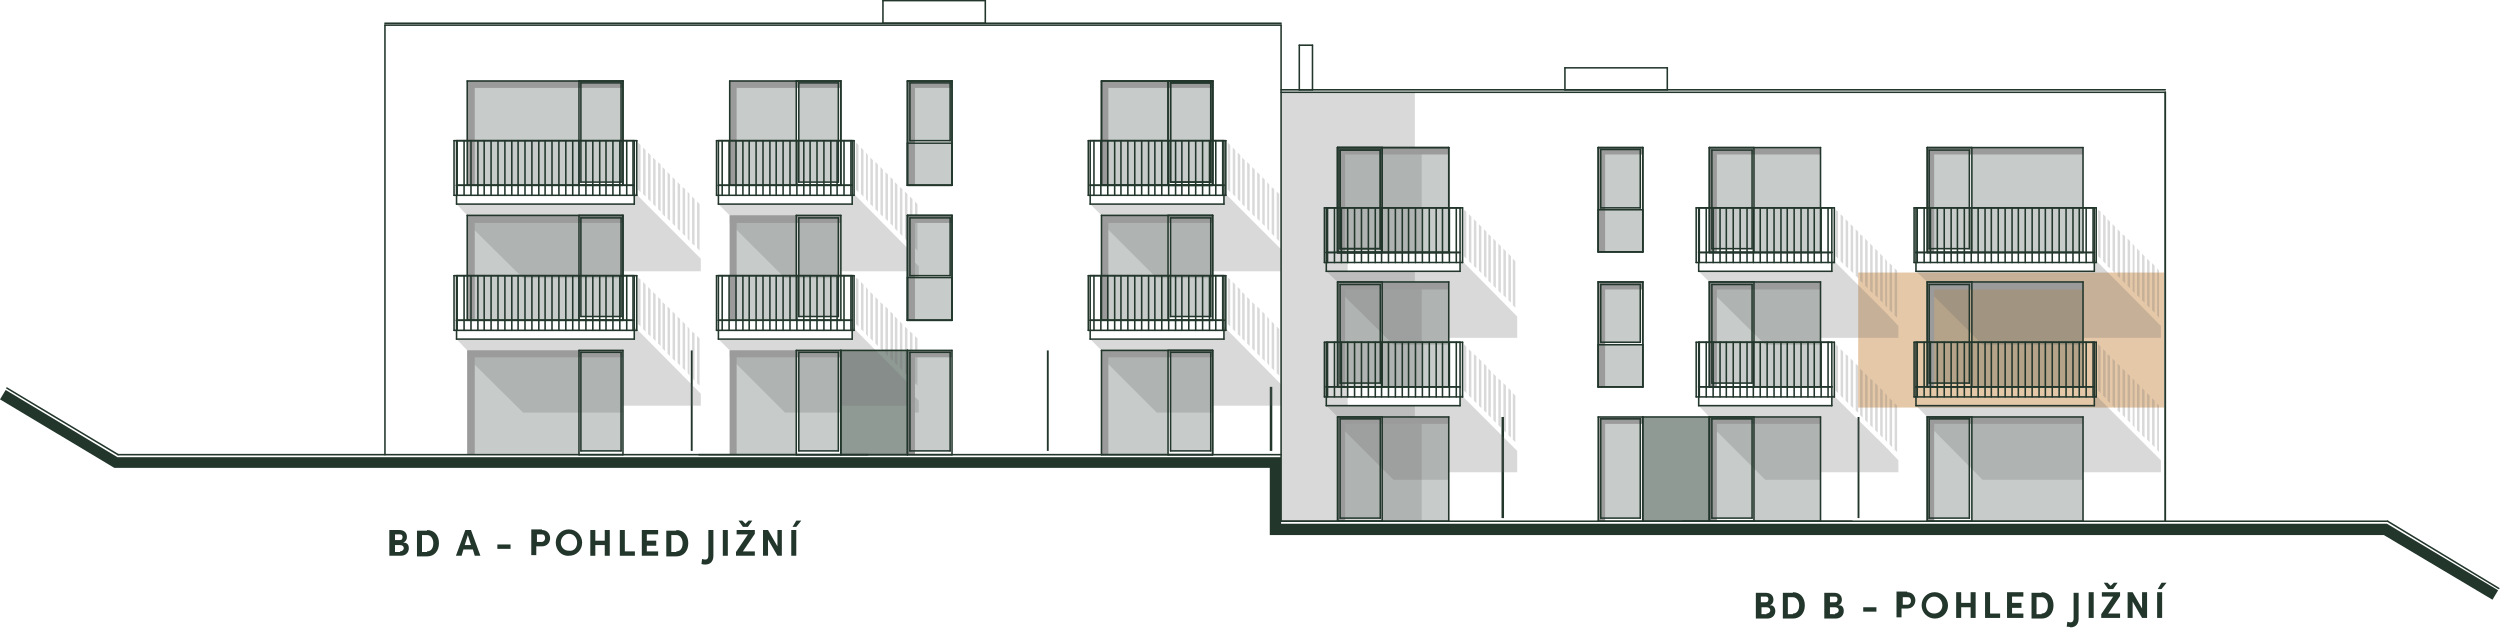 <?xml version="1.0" encoding="utf-8"?>
<!-- Generator: Adobe Illustrator 26.3.1, SVG Export Plug-In . SVG Version: 6.00 Build 0)  -->
<svg xmlns="http://www.w3.org/2000/svg" xmlns:xlink="http://www.w3.org/1999/xlink" version="1.1" x="0px" y="0px" viewBox="0 0 398.1 100" style="enable-background:new 0 0 398.1 100;" xml:space="preserve">
<style type="text/css">
	.st0{opacity:0.502;fill-rule:evenodd;clip-rule:evenodd;fill:#FFFF7F;}
	.st1{opacity:0.251;fill-rule:evenodd;clip-rule:evenodd;fill:#22362C;}
	.st2{fill-rule:evenodd;clip-rule:evenodd;fill:#22362C;}
	.st3{opacity:0.502;fill-rule:evenodd;clip-rule:evenodd;fill:#22362C;}
	.st4{opacity:0.251;fill-rule:evenodd;clip-rule:evenodd;fill:#6A6A6A;}
	.st5{fill-rule:evenodd;clip-rule:evenodd;fill:#9B9B9B;}
	.st6{fill:none;stroke:#22362C;stroke-width:0.25;stroke-linecap:round;stroke-linejoin:round;stroke-miterlimit:10;}
	.st7{fill:#22362C;}
</style>
<g id="overlays">
	<polyline id="b1" class="" points="203.9,83.3 203.9,64.9 239.3,64.9 239.3,83.3 203.9,83.3  " fill="transparent"/>
	<polyline id="b2" class="" points="239.2,83.3 239.2,64.9 295.9,64.9 295.9,83.3 239.2,83.3  " fill="transparent"/>
	<polyline id="b3" class="" points="344.6,83.3 344.6,64.9 295.9,64.9 295.9,83.3 344.6,83.3  " fill="transparent"/>
	<polyline id="b4" class="" points="203.9,43.4 203.9,64.9 239.3,64.9 239.3,43.4 203.9,43.4  " fill="transparent"/>
	<polyline id="b5" class="" points="239.2,43.4 239.2,64.9 295.9,64.9 295.9,43.4 239.2,43.4  " fill="transparent"/>
	<polyline id="b6" class="" points="344.6,43.4 344.6,64.9 295.9,64.9 295.9,43.4 344.6,43.4  " fill="#E5C8A8"/>
	<polyline id="b7" class="" points="203.9,43.4 203.9,14.8 239.3,14.8 239.3,43.4 203.9,43.4  " fill="transparent"/>
	<polyline id="b8" class="" points="239.2,43.4 239.2,14.8 295.9,14.8 295.9,43.4 239.2,43.4  " fill="transparent"/>
	<polyline id="b9" class="" points="344.6,43.4 344.6,14.8 295.9,14.8 295.9,43.4 344.6,43.4  " fill="transparent"/>
</g>
<g id="vyplne">
	<polyline class="st1" points="74.4,29.5 74.4,12.9 92.2,12.9 92.2,29.5 74.4,29.5  "/>
	<polyline class="st1" points="92.5,13.2 98.9,13.2 98.9,29 92.5,29 92.5,13.2  "/>
	<polyline class="st2" points="18.7,72.8 204,72.8 204,83.4 380.1,83.4 397.8,94 396.9,95.5 379.6,85.2 202.2,85.2 202.2,74.5    18.2,74.5 0,63.6 0.9,62.1 18.7,72.8  "/>
	<polyline class="st2" points="202.2,71.8 202.2,61.6 202.6,61.6 202.6,71.8 202.2,71.8  "/>
	<polyline class="st1" points="92.5,34.7 98.9,34.7 98.9,50.4 92.5,50.4 92.5,34.7  "/>
	<polyline class="st1" points="74.4,51 74.4,34.3 92.2,34.3 92.2,51 74.4,51  "/>
	<polyline class="st1" points="74.4,72.4 74.4,55.8 92.2,55.8 92.2,72.4 74.4,72.4  "/>
	<polyline class="st1" points="92.5,56.1 98.9,56.1 98.9,71.8 92.5,71.8 92.5,56.1  "/>
	<polyline class="st1" points="116.2,29.5 116.2,12.9 126.8,12.9 126.8,29.5 116.2,29.5  "/>
	<polyline class="st1" points="127.2,13.2 133.5,13.2 133.5,29 127.2,29 127.2,13.2  "/>
	<polyline class="st1" points="144.9,56.1 151.3,56.1 151.3,71.8 144.9,71.8 144.9,56.1  "/>
	<polyline class="st1" points="116.2,51 116.2,34.3 126.8,34.3 126.8,51 116.2,51  "/>
	<polyline class="st1" points="116.2,72.4 116.2,55.8 126.8,55.8 126.8,72.4 116.2,72.4  "/>
	<polyline class="st3" points="133.9,55.8 144.5,55.8 144.5,72.4 133.9,72.4 133.9,55.8  "/>
	<polyline class="st1" points="175.4,29.5 175.4,12.9 186,12.9 186,29.5 175.4,29.5  "/>
	<polyline class="st1" points="186.4,13.2 192.8,13.2 192.8,29 186.4,29 186.4,13.2  "/>
	<polyline class="st1" points="175.4,51 175.4,34.3 186,34.3 186,51 175.4,51  "/>
	<polyline class="st1" points="175.4,72.4 175.4,55.8 186,55.8 186,72.4 175.4,72.4  "/>
	<polyline class="st1" points="186.4,34.7 192.8,34.7 192.8,50.4 186.4,50.4 186.4,34.7  "/>
	<polyline class="st1" points="186.4,56.1 192.8,56.1 192.8,71.8 186.4,71.8 186.4,56.1  "/>
	<polyline class="st1" points="127.2,34.7 133.5,34.7 133.5,50.4 127.2,50.4 127.2,34.7  "/>
	<polyline class="st1" points="127.2,56.1 133.5,56.1 133.5,71.8 127.2,71.8 127.2,56.1  "/>
	<polyline class="st1" points="331.7,40.2 314,40.2 314,23.5 331.7,23.5 331.7,40.2  "/>
	<polyline class="st1" points="313.6,23.9 313.6,39.6 307.2,39.6 307.2,23.9 313.6,23.9  "/>
	<polyline class="st1" points="313.6,45.3 313.6,61 307.2,61 307.2,45.3 313.6,45.3  "/>
	<polyline class="st1" points="331.7,61.6 314,61.6 314,44.9 331.7,44.9 331.7,61.6  "/>
	<polyline class="st1" points="331.7,83 314,83 314,66.4 331.7,66.4 331.7,83  "/>
	<polyline class="st1" points="313.6,66.7 313.6,82.5 307.2,82.5 307.2,66.7 313.6,66.7  "/>
	<polyline class="st1" points="289.9,40.2 279.3,40.2 279.3,23.5 289.9,23.5 289.9,40.2  "/>
	<polyline class="st1" points="279,23.9 279,39.6 272.6,39.6 272.6,23.9 279,23.9  "/>
	<polyline class="st1" points="261.2,66.7 261.2,82.5 254.9,82.5 254.9,66.7 261.2,66.7  "/>
	<polyline class="st1" points="289.9,61.6 279.3,61.6 279.3,44.9 289.9,44.9 289.9,61.6  "/>
	<polyline class="st1" points="289.9,83 279.3,83 279.3,66.4 289.9,66.4 289.9,83  "/>
	<polyline class="st3" points="272.2,66.4 272.2,83 261.6,83 261.6,66.4 272.2,66.4  "/>
	<polyline class="st1" points="230.7,40.2 220.1,40.2 220.1,23.5 230.7,23.5 230.7,40.2  "/>
	<polyline class="st1" points="219.8,23.9 219.8,39.6 213.4,39.6 213.4,23.9 219.8,23.9  "/>
	<polyline class="st1" points="230.7,61.6 220.1,61.6 220.1,44.9 230.7,44.9 230.7,61.6  "/>
	<polyline class="st1" points="230.7,83 220.1,83 220.1,66.4 230.7,66.4 230.7,83  "/>
	<polyline class="st1" points="219.8,45.3 219.8,61 213.4,61 213.4,45.3 219.8,45.3  "/>
	<polyline class="st1" points="219.8,66.7 219.8,82.5 213.4,82.5 213.4,66.7 219.8,66.7  "/>
	<polyline class="st1" points="279,45.3 279,61 272.6,61 272.6,45.3 279,45.3  "/>
	<polyline class="st1" points="279,66.7 279,82.5 272.6,82.5 272.6,66.7 279,66.7  "/>
	<polyline class="st1" points="151.3,22.4 144.9,22.4 144.9,13.2 151.3,13.2 151.3,22.4  "/>
	<polyline class="st1" points="151.6,22.8 151.6,29.5 144.5,29.5 144.5,22.8 151.6,22.8  "/>
	<polyline class="st1" points="151.3,43.9 144.9,43.9 144.9,34.7 151.3,34.7 151.3,43.9  "/>
	<polyline class="st1" points="151.6,44.2 151.6,51 144.5,51 144.5,44.2 151.6,44.2  "/>
	<polyline class="st1" points="261.2,33.1 254.9,33.1 254.9,23.8 261.2,23.8 261.2,33.1  "/>
	<polyline class="st1" points="261.6,33.4 261.6,40.1 254.5,40.1 254.5,33.4 261.6,33.4  "/>
	<polyline class="st1" points="261.2,54.5 254.9,54.5 254.9,45.3 261.2,45.3 261.2,54.5  "/>
	<polyline class="st1" points="261.6,54.9 261.6,61.6 254.5,61.6 254.5,54.9 261.6,54.9  "/>
	<polyline class="st2" points="110.3,71.8 110,71.8 110,55.8 110.3,55.8 110.3,71.8  "/>
	<polyline class="st2" points="167,71.8 166.7,71.8 166.7,55.8 167,55.8 167,71.8  "/>
	<polyline class="st2" points="239.1,82.5 239.1,66.4 239.5,66.4 239.5,82.5 239.1,82.5  "/>
	<polyline class="st2" points="295.8,82.5 295.8,66.4 296.1,66.4 296.1,82.5 295.8,82.5  "/>
</g>
<g id="mekke_stiny">
	<polyline class="st4" points="106.3,34.8 106.3,27.4 106.7,27.8 106.7,35.2 106.3,34.8  "/>
	<polyline class="st4" points="107.1,35.6 107.1,28.2 107.5,28.6 107.5,36 107.1,35.6  "/>
	<polyline class="st4" points="204,14.7 225.3,14.7 225.3,21.7 225.3,23.5 226.4,23.5 226.4,40.2 214.6,40.2 214.6,43.2 225.3,43.2    225.3,44.9 226.4,44.9 226.4,61.6 214.6,61.6 214.6,64.6 225.3,64.6 225.3,66.4 226.4,66.4 226.4,83 204,83 204,14.7  "/>
	<polyline class="st4" points="105.5,34.1 105.5,26.6 105.9,27 105.9,34.5 105.5,34.1  "/>
	<polyline class="st4" points="104.8,33.3 104.8,25.8 105.2,26.2 105.2,33.7 104.8,33.3  "/>
	<polyline class="st4" points="104,32.5 104,25.1 104.4,25.5 104.4,32.9 104,32.5  "/>
	<polyline class="st4" points="103.2,31.7 103.2,24.3 103.6,24.7 103.6,32.1 103.2,31.7  "/>
	<polyline class="st4" points="102.4,30.9 102.4,23.5 102.8,23.9 102.8,31.3 102.4,30.9  "/>
	<polyline class="st4" points="101.6,30.2 101.6,22.7 102,23.1 102,30.6 101.6,30.2  "/>
	<polyline class="st4" points="107.9,36.4 107.9,29 108.3,29.4 108.3,36.8 107.9,36.4  "/>
	<polyline class="st4" points="108.7,37.2 108.7,29.8 109.1,30.1 109.1,37.6 108.7,37.2  "/>
	<polyline class="st4" points="109.5,38 109.5,30.5 109.8,30.9 109.8,38.4 109.5,38  "/>
	<polyline class="st4" points="110.2,38.8 110.2,31.3 110.6,31.7 110.6,39.1 110.2,38.8  "/>
	<polyline class="st4" points="111,39.5 111,32.1 111.4,32.5 111.4,39.9 111,39.5  "/>
	<polyline class="st4" points="106.3,56.3 106.3,48.8 106.7,49.2 106.7,56.7 106.3,56.3  "/>
	<polyline class="st4" points="107.1,57.1 107.1,49.6 107.5,50 107.5,57.5 107.1,57.1  "/>
	<polyline class="st4" points="105.5,55.5 105.5,48.1 105.9,48.5 105.9,55.9 105.5,55.5  "/>
	<polyline class="st4" points="104.8,54.7 104.8,47.3 105.2,47.7 105.2,55.1 104.8,54.7  "/>
	<polyline class="st4" points="104,53.9 104,46.5 104.4,46.9 104.4,54.3 104,53.9  "/>
	<polyline class="st4" points="103.2,53.2 103.2,45.7 103.6,46.1 103.6,53.6 103.2,53.2  "/>
	<polyline class="st4" points="102.4,52.4 102.4,44.9 102.8,45.3 102.8,52.8 102.4,52.4  "/>
	<polyline class="st4" points="101.6,51.6 101.6,44.2 102,44.5 102,52 101.6,51.6  "/>
	<polyline class="st4" points="107.9,57.8 107.9,50.4 108.3,50.8 108.3,58.2 107.9,57.8  "/>
	<polyline class="st4" points="108.7,58.6 108.7,51.2 109.1,51.6 109.1,59 108.7,58.6  "/>
	<polyline class="st4" points="109.5,59.4 109.5,52 109.8,52.4 109.8,59.8 109.5,59.4  "/>
	<polyline class="st4" points="110.2,60.2 110.2,52.8 110.6,53.1 110.6,60.6 110.2,60.2  "/>
	<polyline class="st4" points="111,61 111,53.5 111.4,53.9 111.4,61.4 111,61  "/>
	<polyline class="st4" points="101,32.5 101,30.6 111.6,41.2 111.6,43.2 99.2,43.2 99.2,44.3 83.3,44.3 74.4,35.5 74.4,34.3    72.7,32.5 101,32.5  "/>
	<polyline class="st4" points="101,54 101,52 111.6,62.7 111.6,64.6 99.2,64.6 99.2,65.7 83.3,65.7 74.4,56.9 74.4,55.8 72.7,54    101,54  "/>
	<polyline class="st4" points="135.7,32.5 135.7,30.6 144.5,39.5 144.5,40.6 146.3,42.4 146.3,44.3 144.5,44.3 144.5,43.2    133.9,43.2 133.9,44.3 125,44.3 116.2,35.5 116.2,34.3 114.4,32.5 135.7,32.5  "/>
	<polyline class="st4" points="135.7,54 135.7,52 144.5,60.9 144.5,62 146.3,63.8 146.3,65.7 144.5,65.7 144.5,64.6 133.9,64.6    133.9,65.7 125,65.7 116.2,56.9 116.2,55.8 114.4,54 135.7,54  "/>
	<polyline class="st4" points="141,34.8 141,27.4 141.4,27.8 141.4,35.2 141,34.8  "/>
	<polyline class="st4" points="141.8,35.6 141.8,28.2 142.2,28.6 142.2,36 141.8,35.6  "/>
	<polyline class="st4" points="140.2,34.1 140.2,26.6 140.6,27 140.6,34.5 140.2,34.1  "/>
	<polyline class="st4" points="139.4,33.3 139.4,25.8 139.8,26.2 139.8,33.7 139.4,33.3  "/>
	<polyline class="st4" points="138.6,32.5 138.6,25.1 139,25.5 139,32.9 138.6,32.5  "/>
	<polyline class="st4" points="137.9,31.7 137.9,24.3 138.2,24.7 138.2,32.1 137.9,31.7  "/>
	<polyline class="st4" points="137.1,30.9 137.1,23.5 137.5,23.9 137.5,31.3 137.1,30.9  "/>
	<polyline class="st4" points="136.3,30.2 136.3,22.7 136.7,23.1 136.7,30.6 136.3,30.2  "/>
	<polyline class="st4" points="142.5,36.4 142.5,29 142.9,29.4 142.9,36.8 142.5,36.4  "/>
	<polyline class="st4" points="143.3,37.2 143.3,29.8 143.7,30.1 143.7,37.6 143.3,37.2  "/>
	<polyline class="st4" points="144.1,38 144.1,30.5 144.5,30.9 144.5,38.4 144.1,38  "/>
	<polyline class="st4" points="144.9,38.8 144.9,31.3 145.3,31.7 145.3,39.1 144.9,38.8  "/>
	<polyline class="st4" points="145.7,39.5 145.7,32.1 146.1,32.5 146.1,39.9 145.7,39.5  "/>
	<polyline class="st4" points="194.9,32.5 194.9,30.6 204,39.7 204,43.2 193.1,43.2 193.1,44.3 184.2,44.3 175.4,35.5 175.4,34.3    173.6,32.5 194.9,32.5  "/>
	<polyline class="st4" points="194.9,54 194.9,52 204,61.2 204,64.6 193.1,64.6 193.1,65.7 184.2,65.7 175.4,56.9 175.4,55.8    173.6,54 194.9,54  "/>
	<polyline class="st4" points="200.2,34.8 200.2,27.4 200.6,27.8 200.6,35.2 200.2,34.8  "/>
	<polyline class="st4" points="201,35.6 201,28.2 201.4,28.6 201.4,36 201,35.6  "/>
	<polyline class="st4" points="199.4,34.1 199.4,26.6 199.8,27 199.8,34.5 199.4,34.1  "/>
	<polyline class="st4" points="198.6,33.3 198.6,25.8 199,26.2 199,33.7 198.6,33.3  "/>
	<polyline class="st4" points="197.8,32.5 197.8,25.1 198.2,25.5 198.2,32.9 197.8,32.5  "/>
	<polyline class="st4" points="197.1,31.7 197.1,24.3 197.5,24.7 197.5,32.1 197.1,31.7  "/>
	<polyline class="st4" points="196.3,30.9 196.3,23.5 196.7,23.9 196.7,31.3 196.3,30.9  "/>
	<polyline class="st4" points="195.5,30.2 195.5,22.7 195.9,23.1 195.9,30.6 195.5,30.2  "/>
	<polyline class="st4" points="201.8,36.4 201.8,29 202.1,29.4 202.1,36.8 201.8,36.4  "/>
	<polyline class="st4" points="202.5,37.2 202.5,29.8 202.9,30.1 202.9,37.6 202.5,37.2  "/>
	<polyline class="st4" points="203.3,38 203.3,30.5 203.7,30.9 203.7,38.4 203.3,38  "/>
	<polyline class="st4" points="338.8,45.5 338.8,38 339.2,38.4 339.2,45.9 338.8,45.5  "/>
	<polyline class="st4" points="339.6,46.3 339.6,38.8 339.9,39.2 339.9,46.7 339.6,46.3  "/>
	<polyline class="st4" points="338,44.7 338,37.3 338.4,37.6 338.4,45.1 338,44.7  "/>
	<polyline class="st4" points="337.2,43.9 337.2,36.5 337.6,36.9 337.6,44.3 337.2,43.9  "/>
	<polyline class="st4" points="336.4,43.1 336.4,35.7 336.8,36.1 336.8,43.5 336.4,43.1  "/>
	<polyline class="st4" points="335.6,42.4 335.6,34.9 336,35.3 336,42.7 335.6,42.4  "/>
	<polyline class="st4" points="334.9,41.6 334.9,34.1 335.3,34.5 335.3,42 334.9,41.6  "/>
	<polyline class="st4" points="334.1,40.8 334.1,33.4 334.5,33.7 334.5,41.2 334.1,40.8  "/>
	<polyline class="st4" points="340.3,47 340.3,39.6 340.7,40 340.7,47.4 340.3,47  "/>
	<polyline class="st4" points="341.1,47.8 341.1,40.4 341.5,40.8 341.5,48.2 341.1,47.8  "/>
	<polyline class="st4" points="341.9,48.6 341.9,41.2 342.3,41.6 342.3,49 341.9,48.6  "/>
	<polyline class="st4" points="342.7,49.4 342.7,41.9 343.1,42.3 343.1,49.8 342.7,49.4  "/>
	<polyline class="st4" points="343.5,50.2 343.5,42.7 343.8,43.1 343.8,50.6 343.5,50.2  "/>
	<polyline class="st4" points="338.8,66.9 338.8,59.5 339.2,59.9 339.2,67.3 338.8,66.9  "/>
	<polyline class="st4" points="339.6,67.7 339.6,60.3 339.9,60.6 339.9,68.1 339.6,67.7  "/>
	<polyline class="st4" points="338,66.1 338,58.7 338.4,59.1 338.4,66.5 338,66.1  "/>
	<polyline class="st4" points="337.2,65.4 337.2,57.9 337.6,58.3 337.6,65.7 337.2,65.4  "/>
	<polyline class="st4" points="336.4,64.6 336.4,57.1 336.8,57.5 336.8,65 336.4,64.6  "/>
	<polyline class="st4" points="335.6,63.8 335.6,56.4 336,56.7 336,64.2 335.6,63.8  "/>
	<polyline class="st4" points="334.9,63 334.9,55.6 335.3,56 335.3,63.4 334.9,63  "/>
	<polyline class="st4" points="334.1,62.2 334.1,54.8 334.5,55.2 334.5,62.6 334.1,62.2  "/>
	<polyline class="st4" points="340.3,68.5 340.3,61 340.7,61.4 340.7,68.9 340.3,68.5  "/>
	<polyline class="st4" points="341.1,69.3 341.1,61.8 341.5,62.2 341.5,69.7 341.1,69.3  "/>
	<polyline class="st4" points="341.9,70 341.9,62.6 342.3,63 342.3,70.4 341.9,70  "/>
	<polyline class="st4" points="342.7,70.8 342.7,63.4 343.1,63.8 343.1,71.2 342.7,70.8  "/>
	<polyline class="st4" points="343.5,71.6 343.5,64.2 343.8,64.6 343.8,72 343.5,71.6  "/>
	<polyline class="st4" points="333.5,43.2 333.5,41.2 344.1,51.9 344.1,53.8 331.7,53.8 331.7,54.9 315.7,54.9 306.9,46.1    306.9,44.9 305.1,43.2 333.5,43.2  "/>
	<polyline class="st4" points="333.5,64.6 333.5,62.7 344.1,73.3 344.1,75.2 331.7,75.2 331.7,76.4 315.7,76.4 306.9,67.5    306.9,66.4 305.1,64.6 333.5,64.6  "/>
	<polyline class="st4" points="291.7,43.2 291.7,41.2 300.6,50.1 302.3,51.9 302.3,53.8 300.6,53.8 289.9,53.8 289.9,54.9    281.1,54.9 272.2,46.1 272.2,44.9 270.5,43.2 291.7,43.2  "/>
	<polyline class="st4" points="291.7,64.6 291.7,62.7 300.6,71.5 302.3,73.3 302.3,75.2 300.6,75.2 289.9,75.2 289.9,76.4    281.1,76.4 272.2,67.5 272.2,66.4 270.5,64.6 291.7,64.6  "/>
	<polyline class="st4" points="297,45.5 297,38 297.4,38.4 297.4,45.9 297,45.5  "/>
	<polyline class="st4" points="297.8,46.3 297.8,38.8 298.2,39.2 298.2,46.7 297.8,46.3  "/>
	<polyline class="st4" points="296.2,44.7 296.2,37.3 296.6,37.6 296.6,45.1 296.2,44.7  "/>
	<polyline class="st4" points="295.5,43.9 295.5,36.5 295.9,36.9 295.9,44.3 295.5,43.9  "/>
	<polyline class="st4" points="294.7,43.1 294.7,35.7 295.1,36.1 295.1,43.5 294.7,43.1  "/>
	<polyline class="st4" points="293.9,42.4 293.9,34.9 294.3,35.3 294.3,42.7 293.9,42.4  "/>
	<polyline class="st4" points="293.1,41.6 293.1,34.1 293.5,34.5 293.5,42 293.1,41.6  "/>
	<polyline class="st4" points="292.3,40.8 292.3,33.4 292.7,33.7 292.7,41.2 292.3,40.8  "/>
	<polyline class="st4" points="298.6,47 298.6,39.6 299,40 299,47.4 298.6,47  "/>
	<polyline class="st4" points="299.4,47.8 299.4,40.4 299.8,40.8 299.8,48.2 299.4,47.8  "/>
	<polyline class="st4" points="300.2,48.6 300.2,41.2 300.5,41.6 300.5,49 300.2,48.6  "/>
	<polyline class="st4" points="300.9,49.4 300.9,41.9 301.3,42.3 301.3,49.8 300.9,49.4  "/>
	<polyline class="st4" points="301.7,50.2 301.7,42.7 302.1,43.1 302.1,50.6 301.7,50.2  "/>
	<polyline class="st4" points="232.5,43.2 232.5,41.2 241.6,50.4 241.6,53.8 230.7,53.8 230.7,54.9 221.9,54.9 213,46.1 213,44.9    211.2,43.2 232.5,43.2  "/>
	<polyline class="st4" points="232.5,64.6 232.5,62.7 241.6,71.8 241.6,75.2 230.7,75.2 230.7,76.4 221.9,76.4 213,67.5 213,66.4    211.2,64.6 232.5,64.6  "/>
	<polyline class="st4" points="237.8,45.5 237.8,38 238.2,38.4 238.2,45.9 237.8,45.5  "/>
	<polyline class="st4" points="238.6,46.3 238.6,38.8 239,39.2 239,46.7 238.6,46.3  "/>
	<polyline class="st4" points="237,44.7 237,37.3 237.4,37.6 237.4,45.1 237,44.7  "/>
	<polyline class="st4" points="236.3,43.9 236.3,36.5 236.7,36.9 236.7,44.3 236.3,43.9  "/>
	<polyline class="st4" points="235.5,43.1 235.5,35.7 235.9,36.1 235.9,43.5 235.5,43.1  "/>
	<polyline class="st4" points="234.7,42.4 234.7,34.9 235.1,35.3 235.1,42.7 234.7,42.4  "/>
	<polyline class="st4" points="233.9,41.6 233.9,34.1 234.3,34.5 234.3,42 233.9,41.6  "/>
	<polyline class="st4" points="233.1,40.8 233.1,33.4 233.5,33.7 233.5,41.2 233.1,40.8  "/>
	<polyline class="st4" points="239.4,47 239.4,39.6 239.8,40 239.8,47.4 239.4,47  "/>
	<polyline class="st4" points="240.2,47.8 240.2,40.4 240.6,40.8 240.6,48.2 240.2,47.8  "/>
	<polyline class="st4" points="240.9,48.6 240.9,41.2 241.3,41.6 241.3,49 240.9,48.6  "/>
	<polyline class="st4" points="237.8,66.9 237.8,59.5 238.2,59.9 238.2,67.3 237.8,66.9  "/>
	<polyline class="st4" points="238.6,67.7 238.6,60.3 239,60.6 239,68.1 238.6,67.7  "/>
	<polyline class="st4" points="237,66.1 237,58.7 237.4,59.1 237.4,66.5 237,66.1  "/>
	<polyline class="st4" points="236.3,65.4 236.3,57.9 236.7,58.3 236.7,65.7 236.3,65.4  "/>
	<polyline class="st4" points="235.5,64.6 235.5,57.1 235.9,57.5 235.9,65 235.5,64.6  "/>
	<polyline class="st4" points="234.7,63.8 234.7,56.4 235.1,56.7 235.1,64.2 234.7,63.8  "/>
	<polyline class="st4" points="233.9,63 233.9,55.6 234.3,56 234.3,63.4 233.9,63  "/>
	<polyline class="st4" points="233.1,62.2 233.1,54.8 233.5,55.2 233.5,62.6 233.1,62.2  "/>
	<polyline class="st4" points="239.4,68.5 239.4,61 239.8,61.4 239.8,68.9 239.4,68.5  "/>
	<polyline class="st4" points="240.2,69.3 240.2,61.8 240.6,62.2 240.6,69.7 240.2,69.3  "/>
	<polyline class="st4" points="240.9,70 240.9,62.6 241.3,63 241.3,70.4 240.9,70  "/>
	<polyline class="st4" points="200.2,56.3 200.2,48.8 200.6,49.2 200.6,56.7 200.2,56.3  "/>
	<polyline class="st4" points="201,57.1 201,49.6 201.4,50 201.4,57.5 201,57.1  "/>
	<polyline class="st4" points="199.4,55.5 199.4,48.1 199.8,48.5 199.8,55.9 199.4,55.5  "/>
	<polyline class="st4" points="198.6,54.7 198.6,47.3 199,47.7 199,55.1 198.6,54.7  "/>
	<polyline class="st4" points="197.8,53.9 197.8,46.5 198.2,46.9 198.2,54.3 197.8,53.9  "/>
	<polyline class="st4" points="197.1,53.2 197.1,45.7 197.5,46.1 197.5,53.6 197.1,53.2  "/>
	<polyline class="st4" points="196.3,52.4 196.3,44.9 196.7,45.3 196.7,52.8 196.3,52.4  "/>
	<polyline class="st4" points="195.5,51.6 195.5,44.2 195.9,44.5 195.9,52 195.5,51.6  "/>
	<polyline class="st4" points="201.8,57.8 201.8,50.4 202.1,50.8 202.1,58.2 201.8,57.8  "/>
	<polyline class="st4" points="202.5,58.6 202.5,51.2 202.9,51.6 202.9,59 202.5,58.6  "/>
	<polyline class="st4" points="203.3,59.4 203.3,52 203.7,52.4 203.7,59.8 203.3,59.4  "/>
	<polyline class="st4" points="297,66.9 297,59.5 297.4,59.9 297.4,67.3 297,66.9  "/>
	<polyline class="st4" points="297.8,67.7 297.8,60.3 298.2,60.6 298.2,68.1 297.8,67.7  "/>
	<polyline class="st4" points="296.2,66.1 296.2,58.7 296.6,59.1 296.6,66.5 296.2,66.1  "/>
	<polyline class="st4" points="295.5,65.4 295.5,57.9 295.9,58.3 295.9,65.7 295.5,65.4  "/>
	<polyline class="st4" points="294.7,64.6 294.7,57.1 295.1,57.5 295.1,65 294.7,64.6  "/>
	<polyline class="st4" points="293.9,63.8 293.9,56.4 294.3,56.7 294.3,64.2 293.9,63.8  "/>
	<polyline class="st4" points="293.1,63 293.1,55.6 293.5,56 293.5,63.4 293.1,63  "/>
	<polyline class="st4" points="292.3,62.2 292.3,54.8 292.7,55.2 292.7,62.6 292.3,62.2  "/>
	<polyline class="st4" points="298.6,68.5 298.6,61 299,61.4 299,68.9 298.6,68.5  "/>
	<polyline class="st4" points="299.4,69.3 299.4,61.8 299.8,62.2 299.8,69.7 299.4,69.3  "/>
	<polyline class="st4" points="300.2,70 300.2,62.6 300.5,63 300.5,70.4 300.2,70  "/>
	<polyline class="st4" points="300.9,70.8 300.9,63.4 301.3,63.8 301.3,71.2 300.9,70.8  "/>
	<polyline class="st4" points="301.7,71.6 301.7,64.2 302.1,64.6 302.1,72 301.7,71.6  "/>
	<polyline class="st4" points="141,56.3 141,48.8 141.4,49.2 141.4,56.7 141,56.3  "/>
	<polyline class="st4" points="141.8,57.1 141.8,49.6 142.2,50 142.2,57.5 141.8,57.1  "/>
	<polyline class="st4" points="140.2,55.5 140.2,48.1 140.6,48.5 140.6,55.9 140.2,55.5  "/>
	<polyline class="st4" points="139.4,54.7 139.4,47.3 139.8,47.7 139.8,55.1 139.4,54.7  "/>
	<polyline class="st4" points="138.6,53.9 138.6,46.5 139,46.9 139,54.3 138.6,53.9  "/>
	<polyline class="st4" points="137.9,53.2 137.9,45.7 138.2,46.1 138.2,53.6 137.9,53.2  "/>
	<polyline class="st4" points="137.1,52.4 137.1,44.9 137.5,45.3 137.5,52.8 137.1,52.4  "/>
	<polyline class="st4" points="136.3,51.6 136.3,44.2 136.7,44.5 136.7,52 136.3,51.6  "/>
	<polyline class="st4" points="142.5,57.8 142.5,50.4 142.9,50.8 142.9,58.2 142.5,57.8  "/>
	<polyline class="st4" points="143.3,58.6 143.3,51.2 143.7,51.6 143.7,59 143.3,58.6  "/>
	<polyline class="st4" points="144.1,59.4 144.1,52 144.5,52.4 144.5,59.8 144.1,59.4  "/>
	<polyline class="st4" points="144.9,60.2 144.9,52.8 145.3,53.1 145.3,60.6 144.9,60.2  "/>
	<polyline class="st4" points="145.7,61 145.7,53.5 146.1,53.9 146.1,61.4 145.7,61  "/>
</g>
<g id="tvrde_stiny">
	<polyline class="st5" points="74.4,12.9 99.2,12.9 99.2,14 75.6,14 75.6,29.5 74.4,29.5 74.4,12.9  "/>
	<polyline class="st5" points="74.4,34.3 99.2,34.3 99.2,35.5 75.6,35.5 75.6,51 74.4,51 74.4,34.3  "/>
	<polyline class="st5" points="74.4,55.8 99.2,55.8 99.2,56.9 75.6,56.9 75.6,72.4 74.4,72.4 74.4,55.8  "/>
	<polyline class="st5" points="116.2,12.9 133.9,12.9 133.9,14 117.3,14 117.3,29.5 116.2,29.5 116.2,12.9  "/>
	<polyline class="st5" points="144.5,55.8 151.6,55.8 151.6,56.9 145.7,56.9 145.7,72.4 144.5,72.4 144.5,55.8  "/>
	<polyline class="st5" points="116.2,34.3 133.9,34.3 133.9,35.5 117.3,35.5 117.3,51 116.2,51 116.2,34.3  "/>
	<polyline class="st5" points="116.2,55.8 133.9,55.8 133.9,56.9 117.3,56.9 117.3,72.4 116.2,72.4 116.2,55.8  "/>
	<polyline class="st5" points="175.4,12.9 193.1,12.9 193.1,14 176.5,14 176.5,29.5 175.4,29.5 175.4,12.9  "/>
	<polyline class="st5" points="175.4,34.3 193.1,34.3 193.1,35.5 176.5,35.5 176.5,51 175.4,51 175.4,34.3  "/>
	<polyline class="st5" points="175.4,55.8 193.1,55.8 193.1,56.9 176.5,56.9 176.5,72.4 175.4,72.4 175.4,55.8  "/>
	<polyline class="st5" points="306.9,23.5 331.7,23.5 331.7,24.6 308,24.6 308,40.2 306.9,40.2 306.9,23.5  "/>
	<polyline class="st5" points="306.9,44.9 331.7,44.9 331.7,46.1 308,46.1 308,61.6 306.9,61.6 306.9,44.9  "/>
	<polyline class="st5" points="306.9,66.4 331.7,66.4 331.7,67.5 308,67.5 308,83 306.9,83 306.9,66.4  "/>
	<polyline class="st5" points="272.2,23.5 289.9,23.5 289.9,24.6 273.4,24.6 273.4,40.2 272.2,40.2 272.2,23.5  "/>
	<polyline class="st5" points="272.2,44.9 289.9,44.9 289.9,46.1 273.4,46.1 273.4,61.6 272.2,61.6 272.2,44.9  "/>
	<polyline class="st5" points="272.2,66.4 289.9,66.4 289.9,67.5 273.4,67.5 273.4,83 272.2,83 272.2,66.4  "/>
	<polyline class="st5" points="213,23.5 230.7,23.5 230.7,24.6 214.2,24.6 214.2,40.2 213,40.2 213,23.5  "/>
	<polyline class="st5" points="213,44.9 230.7,44.9 230.7,46.1 214.2,46.1 214.2,61.6 213,61.6 213,44.9  "/>
	<polyline class="st5" points="213,66.4 230.7,66.4 230.7,67.5 214.2,67.5 214.2,83 213,83 213,66.4  "/>
	<polyline class="st5" points="254.5,66.4 261.6,66.4 261.6,67.5 255.6,67.5 255.6,83 254.5,83 254.5,66.4  "/>
	<polyline class="st5" points="144.5,12.9 151.6,12.9 151.6,14 145.7,14 145.7,29.5 144.5,29.5 144.5,12.9  "/>
	<polyline class="st5" points="144.5,34.3 151.6,34.3 151.6,35.5 145.7,35.5 145.7,51 144.5,51 144.5,34.3  "/>
	<polyline class="st5" points="254.5,23.5 261.6,23.5 261.6,24.6 255.6,24.6 255.6,40.1 254.5,40.1 254.5,23.5  "/>
	<polyline class="st5" points="254.5,44.9 261.6,44.9 261.6,46.1 255.6,46.1 255.6,61.6 254.5,61.6 254.5,44.9  "/>
</g>
<g id="VYKRES">
	<line class="st6" x1="72.8" y1="22.4" x2="72.8" y2="31.1"/>
	<line class="st6" x1="73.9" y1="22.4" x2="73.9" y2="31.1"/>
	<line class="st6" x1="75" y1="22.4" x2="75" y2="31.1"/>
	<line class="st6" x1="76.1" y1="22.4" x2="76.1" y2="31.1"/>
	<line class="st6" x1="77.1" y1="22.4" x2="77.1" y2="31.1"/>
	<line class="st6" x1="78.2" y1="22.4" x2="78.2" y2="31.1"/>
	<line class="st6" x1="79.3" y1="22.4" x2="79.3" y2="31.1"/>
	<line class="st6" x1="80.4" y1="22.4" x2="80.4" y2="31.1"/>
	<line class="st6" x1="81.5" y1="22.4" x2="81.5" y2="31.1"/>
	<line class="st6" x1="82.5" y1="22.4" x2="82.5" y2="31.1"/>
	<line class="st6" x1="83.6" y1="22.4" x2="83.6" y2="31.1"/>
	<line class="st6" x1="84.7" y1="22.4" x2="84.7" y2="31.1"/>
	<line class="st6" x1="85.8" y1="22.4" x2="85.8" y2="31.1"/>
	<line class="st6" x1="86.8" y1="22.4" x2="86.8" y2="31.1"/>
	<line class="st6" x1="87.9" y1="22.4" x2="87.9" y2="31.1"/>
	<line class="st6" x1="89" y1="22.4" x2="89" y2="31.1"/>
	<line class="st6" x1="90.1" y1="22.4" x2="90.1" y2="31.1"/>
	<line class="st6" x1="91.2" y1="22.4" x2="91.2" y2="31.1"/>
	<line class="st6" x1="92.2" y1="22.4" x2="92.2" y2="31.1"/>
	<line class="st6" x1="93.3" y1="22.4" x2="93.3" y2="31.1"/>
	<line class="st6" x1="94.4" y1="22.4" x2="94.4" y2="31.1"/>
	<line class="st6" x1="95.5" y1="22.4" x2="95.5" y2="31.1"/>
	<line class="st6" x1="96.5" y1="22.4" x2="96.5" y2="31.1"/>
	<line class="st6" x1="97.6" y1="22.4" x2="97.6" y2="31.1"/>
	<line class="st6" x1="98.7" y1="22.4" x2="98.7" y2="31.1"/>
	<line class="st6" x1="99.8" y1="22.4" x2="99.8" y2="31.1"/>
	<line class="st6" x1="100.8" y1="22.4" x2="100.8" y2="31.1"/>
	<line class="st6" x1="72.3" y1="22.4" x2="101.4" y2="22.4"/>
	<line class="st6" x1="101.4" y1="22.4" x2="101.4" y2="31.1"/>
	<line class="st6" x1="101.4" y1="31.1" x2="72.3" y2="31.1"/>
	<line class="st6" x1="72.3" y1="31.1" x2="72.3" y2="22.4"/>
	<line class="st6" x1="72.8" y1="43.9" x2="72.8" y2="52.6"/>
	<line class="st6" x1="73.9" y1="43.9" x2="73.9" y2="52.6"/>
	<line class="st6" x1="75" y1="43.9" x2="75" y2="52.6"/>
	<line class="st6" x1="76.1" y1="43.9" x2="76.1" y2="52.6"/>
	<line class="st6" x1="77.1" y1="43.9" x2="77.1" y2="52.6"/>
	<line class="st6" x1="78.2" y1="43.9" x2="78.2" y2="52.6"/>
	<line class="st6" x1="79.3" y1="43.9" x2="79.3" y2="52.6"/>
	<line class="st6" x1="80.4" y1="43.9" x2="80.4" y2="52.6"/>
	<line class="st6" x1="81.5" y1="43.9" x2="81.5" y2="52.6"/>
	<line class="st6" x1="82.5" y1="43.9" x2="82.5" y2="52.6"/>
	<line class="st6" x1="83.6" y1="43.9" x2="83.6" y2="52.6"/>
	<line class="st6" x1="84.7" y1="43.9" x2="84.7" y2="52.6"/>
	<line class="st6" x1="85.8" y1="43.9" x2="85.8" y2="52.6"/>
	<line class="st6" x1="86.8" y1="43.9" x2="86.8" y2="52.6"/>
	<line class="st6" x1="87.9" y1="43.9" x2="87.9" y2="52.6"/>
	<line class="st6" x1="89" y1="43.9" x2="89" y2="52.6"/>
	<line class="st6" x1="90.1" y1="43.9" x2="90.1" y2="52.6"/>
	<line class="st6" x1="91.2" y1="43.9" x2="91.2" y2="52.6"/>
	<line class="st6" x1="92.2" y1="43.9" x2="92.2" y2="52.6"/>
	<line class="st6" x1="93.3" y1="43.9" x2="93.3" y2="52.6"/>
	<line class="st6" x1="94.4" y1="43.9" x2="94.4" y2="52.6"/>
	<line class="st6" x1="95.5" y1="43.9" x2="95.5" y2="52.6"/>
	<line class="st6" x1="96.5" y1="43.9" x2="96.5" y2="52.6"/>
	<line class="st6" x1="97.6" y1="43.9" x2="97.6" y2="52.6"/>
	<line class="st6" x1="98.7" y1="43.9" x2="98.7" y2="52.6"/>
	<line class="st6" x1="99.8" y1="43.9" x2="99.8" y2="52.6"/>
	<line class="st6" x1="100.8" y1="43.9" x2="100.8" y2="52.6"/>
	<line class="st6" x1="72.3" y1="43.9" x2="101.4" y2="43.9"/>
	<line class="st6" x1="101.4" y1="43.9" x2="101.4" y2="52.6"/>
	<line class="st6" x1="101.4" y1="52.6" x2="72.3" y2="52.6"/>
	<line class="st6" x1="72.3" y1="52.6" x2="72.3" y2="43.9"/>
	<line class="st6" x1="115" y1="22.4" x2="115" y2="31.1"/>
	<line class="st6" x1="116.1" y1="22.4" x2="116.1" y2="31.1"/>
	<line class="st6" x1="117.2" y1="22.4" x2="117.2" y2="31.1"/>
	<line class="st6" x1="118.3" y1="22.4" x2="118.3" y2="31.1"/>
	<line class="st6" x1="119.3" y1="22.4" x2="119.3" y2="31.1"/>
	<line class="st6" x1="120.4" y1="22.4" x2="120.4" y2="31.1"/>
	<line class="st6" x1="121.5" y1="22.4" x2="121.5" y2="31.1"/>
	<line class="st6" x1="122.6" y1="22.4" x2="122.6" y2="31.1"/>
	<line class="st6" x1="123.6" y1="22.4" x2="123.6" y2="31.1"/>
	<line class="st6" x1="124.7" y1="22.4" x2="124.7" y2="31.1"/>
	<line class="st6" x1="125.8" y1="22.4" x2="125.8" y2="31.1"/>
	<line class="st6" x1="126.9" y1="22.4" x2="126.9" y2="31.1"/>
	<line class="st6" x1="128" y1="22.4" x2="128" y2="31.1"/>
	<line class="st6" x1="129" y1="22.4" x2="129" y2="31.1"/>
	<line class="st6" x1="130.1" y1="22.4" x2="130.1" y2="31.1"/>
	<line class="st6" x1="131.2" y1="22.4" x2="131.2" y2="31.1"/>
	<line class="st6" x1="132.3" y1="22.4" x2="132.3" y2="31.1"/>
	<line class="st6" x1="133.3" y1="22.4" x2="133.3" y2="31.1"/>
	<line class="st6" x1="134.4" y1="22.4" x2="134.4" y2="31.1"/>
	<line class="st6" x1="135.5" y1="22.4" x2="135.5" y2="31.1"/>
	<line class="st6" x1="114.1" y1="22.4" x2="136" y2="22.4"/>
	<line class="st6" x1="136" y1="22.4" x2="136" y2="31.1"/>
	<line class="st6" x1="136" y1="31.1" x2="114.1" y2="31.1"/>
	<line class="st6" x1="114.1" y1="31.1" x2="114.1" y2="22.4"/>
	<line class="st6" x1="115" y1="43.9" x2="115" y2="52.6"/>
	<line class="st6" x1="116.1" y1="43.9" x2="116.1" y2="52.6"/>
	<line class="st6" x1="117.2" y1="43.9" x2="117.2" y2="52.6"/>
	<line class="st6" x1="118.3" y1="43.9" x2="118.3" y2="52.6"/>
	<line class="st6" x1="119.3" y1="43.9" x2="119.3" y2="52.6"/>
	<line class="st6" x1="120.4" y1="43.9" x2="120.4" y2="52.6"/>
	<line class="st6" x1="121.5" y1="43.9" x2="121.5" y2="52.6"/>
	<line class="st6" x1="122.6" y1="43.9" x2="122.6" y2="52.6"/>
	<line class="st6" x1="123.6" y1="43.9" x2="123.6" y2="52.6"/>
	<line class="st6" x1="124.7" y1="43.9" x2="124.7" y2="52.6"/>
	<line class="st6" x1="125.8" y1="43.9" x2="125.8" y2="52.6"/>
	<line class="st6" x1="126.9" y1="43.9" x2="126.9" y2="52.6"/>
	<line class="st6" x1="128" y1="43.9" x2="128" y2="52.6"/>
	<line class="st6" x1="129" y1="43.9" x2="129" y2="52.6"/>
	<line class="st6" x1="130.1" y1="43.9" x2="130.1" y2="52.6"/>
	<line class="st6" x1="131.2" y1="43.9" x2="131.2" y2="52.6"/>
	<line class="st6" x1="132.3" y1="43.9" x2="132.3" y2="52.6"/>
	<line class="st6" x1="133.3" y1="43.9" x2="133.3" y2="52.6"/>
	<line class="st6" x1="134.4" y1="43.9" x2="134.4" y2="52.6"/>
	<line class="st6" x1="135.5" y1="43.9" x2="135.5" y2="52.6"/>
	<line class="st6" x1="114.1" y1="43.9" x2="136" y2="43.9"/>
	<line class="st6" x1="136" y1="43.9" x2="136" y2="52.6"/>
	<line class="st6" x1="136" y1="52.6" x2="114.1" y2="52.6"/>
	<line class="st6" x1="114.1" y1="52.6" x2="114.1" y2="43.9"/>
	<line class="st6" x1="133.9" y1="55.8" x2="144.5" y2="55.8"/>
	<line class="st6" x1="144.5" y1="55.8" x2="144.5" y2="72.4"/>
	<line class="st6" x1="144.5" y1="72.4" x2="133.9" y2="72.4"/>
	<line class="st6" x1="133.9" y1="72.4" x2="133.9" y2="55.8"/>
	<line class="st6" x1="174.2" y1="22.4" x2="174.2" y2="31.1"/>
	<line class="st6" x1="175.3" y1="22.4" x2="175.3" y2="31.1"/>
	<line class="st6" x1="176.4" y1="22.4" x2="176.4" y2="31.1"/>
	<line class="st6" x1="177.5" y1="22.4" x2="177.5" y2="31.1"/>
	<line class="st6" x1="178.5" y1="22.4" x2="178.5" y2="31.1"/>
	<line class="st6" x1="179.6" y1="22.4" x2="179.6" y2="31.1"/>
	<line class="st6" x1="180.7" y1="22.4" x2="180.7" y2="31.1"/>
	<line class="st6" x1="181.8" y1="22.4" x2="181.8" y2="31.1"/>
	<line class="st6" x1="182.9" y1="22.4" x2="182.9" y2="31.1"/>
	<line class="st6" x1="183.9" y1="22.4" x2="183.9" y2="31.1"/>
	<line class="st6" x1="185" y1="22.4" x2="185" y2="31.1"/>
	<line class="st6" x1="186.1" y1="22.4" x2="186.1" y2="31.1"/>
	<line class="st6" x1="187.2" y1="22.4" x2="187.2" y2="31.1"/>
	<line class="st6" x1="188.2" y1="22.4" x2="188.2" y2="31.1"/>
	<line class="st6" x1="189.3" y1="22.4" x2="189.3" y2="31.1"/>
	<line class="st6" x1="190.4" y1="22.4" x2="190.4" y2="31.1"/>
	<line class="st6" x1="191.5" y1="22.4" x2="191.5" y2="31.1"/>
	<line class="st6" x1="192.6" y1="22.4" x2="192.6" y2="31.1"/>
	<line class="st6" x1="193.6" y1="22.4" x2="193.6" y2="31.1"/>
	<line class="st6" x1="194.7" y1="22.4" x2="194.7" y2="31.1"/>
	<line class="st6" x1="173.3" y1="22.4" x2="195.2" y2="22.4"/>
	<line class="st6" x1="195.2" y1="22.4" x2="195.2" y2="31.1"/>
	<line class="st6" x1="195.2" y1="31.1" x2="173.3" y2="31.1"/>
	<line class="st6" x1="173.3" y1="31.1" x2="173.3" y2="22.4"/>
	<line class="st6" x1="174.2" y1="43.9" x2="174.2" y2="52.6"/>
	<line class="st6" x1="175.3" y1="43.9" x2="175.3" y2="52.6"/>
	<line class="st6" x1="176.4" y1="43.9" x2="176.4" y2="52.6"/>
	<line class="st6" x1="177.5" y1="43.9" x2="177.5" y2="52.6"/>
	<line class="st6" x1="178.5" y1="43.9" x2="178.5" y2="52.6"/>
	<line class="st6" x1="179.6" y1="43.9" x2="179.6" y2="52.6"/>
	<line class="st6" x1="180.7" y1="43.9" x2="180.7" y2="52.6"/>
	<line class="st6" x1="181.8" y1="43.9" x2="181.8" y2="52.6"/>
	<line class="st6" x1="182.9" y1="43.9" x2="182.9" y2="52.6"/>
	<line class="st6" x1="183.9" y1="43.9" x2="183.9" y2="52.6"/>
	<line class="st6" x1="185" y1="43.9" x2="185" y2="52.6"/>
	<line class="st6" x1="186.1" y1="43.9" x2="186.1" y2="52.6"/>
	<line class="st6" x1="187.2" y1="43.9" x2="187.2" y2="52.6"/>
	<line class="st6" x1="188.2" y1="43.9" x2="188.2" y2="52.6"/>
	<line class="st6" x1="189.3" y1="43.9" x2="189.3" y2="52.6"/>
	<line class="st6" x1="190.4" y1="43.9" x2="190.4" y2="52.6"/>
	<line class="st6" x1="191.5" y1="43.9" x2="191.5" y2="52.6"/>
	<line class="st6" x1="192.6" y1="43.9" x2="192.6" y2="52.6"/>
	<line class="st6" x1="193.6" y1="43.9" x2="193.6" y2="52.6"/>
	<line class="st6" x1="194.7" y1="43.9" x2="194.7" y2="52.6"/>
	<line class="st6" x1="173.3" y1="43.9" x2="195.2" y2="43.9"/>
	<line class="st6" x1="195.2" y1="43.9" x2="195.2" y2="52.6"/>
	<line class="st6" x1="195.2" y1="52.6" x2="173.3" y2="52.6"/>
	<line class="st6" x1="173.3" y1="52.6" x2="173.3" y2="43.9"/>
	<line class="st6" x1="305.3" y1="33.1" x2="305.3" y2="41.8"/>
	<line class="st6" x1="306.4" y1="33.1" x2="306.4" y2="41.8"/>
	<line class="st6" x1="307.4" y1="33.1" x2="307.4" y2="41.8"/>
	<line class="st6" x1="308.5" y1="33.1" x2="308.5" y2="41.8"/>
	<line class="st6" x1="309.6" y1="33.1" x2="309.6" y2="41.8"/>
	<line class="st6" x1="310.7" y1="33.1" x2="310.7" y2="41.8"/>
	<line class="st6" x1="311.7" y1="33.1" x2="311.7" y2="41.8"/>
	<line class="st6" x1="312.8" y1="33.1" x2="312.8" y2="41.8"/>
	<line class="st6" x1="313.9" y1="33.1" x2="313.9" y2="41.8"/>
	<line class="st6" x1="315" y1="33.1" x2="315" y2="41.8"/>
	<line class="st6" x1="316.1" y1="33.1" x2="316.1" y2="41.8"/>
	<line class="st6" x1="317.1" y1="33.1" x2="317.1" y2="41.8"/>
	<line class="st6" x1="318.2" y1="33.1" x2="318.2" y2="41.8"/>
	<line class="st6" x1="319.3" y1="33.1" x2="319.3" y2="41.8"/>
	<line class="st6" x1="320.4" y1="33.1" x2="320.4" y2="41.8"/>
	<line class="st6" x1="321.4" y1="33.1" x2="321.4" y2="41.8"/>
	<line class="st6" x1="322.5" y1="33.1" x2="322.5" y2="41.8"/>
	<line class="st6" x1="323.6" y1="33.1" x2="323.6" y2="41.8"/>
	<line class="st6" x1="324.7" y1="33.1" x2="324.7" y2="41.8"/>
	<line class="st6" x1="325.7" y1="33.1" x2="325.7" y2="41.8"/>
	<line class="st6" x1="326.8" y1="33.1" x2="326.8" y2="41.8"/>
	<line class="st6" x1="327.9" y1="33.1" x2="327.9" y2="41.8"/>
	<line class="st6" x1="329" y1="33.1" x2="329" y2="41.8"/>
	<line class="st6" x1="330.1" y1="33.1" x2="330.1" y2="41.8"/>
	<line class="st6" x1="331.1" y1="33.1" x2="331.1" y2="41.8"/>
	<line class="st6" x1="332.2" y1="33.1" x2="332.2" y2="41.8"/>
	<line class="st6" x1="333.3" y1="33.1" x2="333.3" y2="41.8"/>
	<line class="st6" x1="333.8" y1="33.1" x2="304.8" y2="33.1"/>
	<line class="st6" x1="304.8" y1="33.1" x2="304.8" y2="41.8"/>
	<line class="st6" x1="304.8" y1="41.8" x2="333.8" y2="41.8"/>
	<line class="st6" x1="333.8" y1="41.8" x2="333.8" y2="33.1"/>
	<line class="st6" x1="305.3" y1="54.5" x2="305.3" y2="63.2"/>
	<line class="st6" x1="306.4" y1="54.5" x2="306.4" y2="63.2"/>
	<line class="st6" x1="307.4" y1="54.5" x2="307.4" y2="63.2"/>
	<line class="st6" x1="308.5" y1="54.5" x2="308.5" y2="63.2"/>
	<line class="st6" x1="309.6" y1="54.5" x2="309.6" y2="63.2"/>
	<line class="st6" x1="310.7" y1="54.5" x2="310.7" y2="63.2"/>
	<line class="st6" x1="311.7" y1="54.5" x2="311.7" y2="63.2"/>
	<line class="st6" x1="312.8" y1="54.5" x2="312.8" y2="63.2"/>
	<line class="st6" x1="313.9" y1="54.5" x2="313.9" y2="63.2"/>
	<line class="st6" x1="315" y1="54.5" x2="315" y2="63.2"/>
	<line class="st6" x1="316.1" y1="54.5" x2="316.1" y2="63.2"/>
	<line class="st6" x1="317.1" y1="54.5" x2="317.1" y2="63.2"/>
	<line class="st6" x1="318.2" y1="54.5" x2="318.2" y2="63.2"/>
	<line class="st6" x1="319.3" y1="54.5" x2="319.3" y2="63.2"/>
	<line class="st6" x1="320.4" y1="54.5" x2="320.4" y2="63.2"/>
	<line class="st6" x1="321.4" y1="54.5" x2="321.4" y2="63.2"/>
	<line class="st6" x1="322.5" y1="54.5" x2="322.5" y2="63.2"/>
	<line class="st6" x1="323.6" y1="54.5" x2="323.6" y2="63.2"/>
	<line class="st6" x1="324.7" y1="54.5" x2="324.7" y2="63.2"/>
	<line class="st6" x1="325.7" y1="54.5" x2="325.7" y2="63.2"/>
	<line class="st6" x1="326.8" y1="54.5" x2="326.8" y2="63.2"/>
	<line class="st6" x1="327.9" y1="54.5" x2="327.9" y2="63.2"/>
	<line class="st6" x1="329" y1="54.5" x2="329" y2="63.2"/>
	<line class="st6" x1="330.1" y1="54.5" x2="330.1" y2="63.2"/>
	<line class="st6" x1="331.1" y1="54.5" x2="331.1" y2="63.2"/>
	<line class="st6" x1="332.2" y1="54.5" x2="332.2" y2="63.2"/>
	<line class="st6" x1="333.3" y1="54.5" x2="333.3" y2="63.2"/>
	<line class="st6" x1="333.8" y1="54.5" x2="304.8" y2="54.5"/>
	<line class="st6" x1="304.8" y1="54.5" x2="304.8" y2="63.2"/>
	<line class="st6" x1="304.8" y1="63.2" x2="333.8" y2="63.2"/>
	<line class="st6" x1="333.8" y1="63.2" x2="333.8" y2="54.5"/>
	<line class="st6" x1="270.6" y1="33.1" x2="270.6" y2="41.8"/>
	<line class="st6" x1="271.7" y1="33.1" x2="271.7" y2="41.8"/>
	<line class="st6" x1="272.8" y1="33.1" x2="272.8" y2="41.8"/>
	<line class="st6" x1="273.9" y1="33.1" x2="273.9" y2="41.8"/>
	<line class="st6" x1="274.9" y1="33.1" x2="274.9" y2="41.8"/>
	<line class="st6" x1="276" y1="33.1" x2="276" y2="41.8"/>
	<line class="st6" x1="277.1" y1="33.1" x2="277.1" y2="41.8"/>
	<line class="st6" x1="278.2" y1="33.1" x2="278.2" y2="41.8"/>
	<line class="st6" x1="279.2" y1="33.1" x2="279.2" y2="41.8"/>
	<line class="st6" x1="280.3" y1="33.1" x2="280.3" y2="41.8"/>
	<line class="st6" x1="281.4" y1="33.1" x2="281.4" y2="41.8"/>
	<line class="st6" x1="282.5" y1="33.1" x2="282.5" y2="41.8"/>
	<line class="st6" x1="283.6" y1="33.1" x2="283.6" y2="41.8"/>
	<line class="st6" x1="284.6" y1="33.1" x2="284.6" y2="41.8"/>
	<line class="st6" x1="285.7" y1="33.1" x2="285.7" y2="41.8"/>
	<line class="st6" x1="286.8" y1="33.1" x2="286.8" y2="41.8"/>
	<line class="st6" x1="287.9" y1="33.1" x2="287.9" y2="41.8"/>
	<line class="st6" x1="288.9" y1="33.1" x2="288.9" y2="41.8"/>
	<line class="st6" x1="290" y1="33.1" x2="290" y2="41.8"/>
	<line class="st6" x1="291.1" y1="33.1" x2="291.1" y2="41.8"/>
	<line class="st6" x1="292.1" y1="33.1" x2="270.1" y2="33.1"/>
	<line class="st6" x1="270.1" y1="33.1" x2="270.1" y2="41.8"/>
	<line class="st6" x1="270.1" y1="41.8" x2="292.1" y2="41.8"/>
	<line class="st6" x1="292.1" y1="41.8" x2="292.1" y2="33.1"/>
	<line class="st6" x1="270.6" y1="54.5" x2="270.6" y2="63.2"/>
	<line class="st6" x1="271.7" y1="54.5" x2="271.7" y2="63.2"/>
	<line class="st6" x1="272.8" y1="54.5" x2="272.8" y2="63.2"/>
	<line class="st6" x1="273.9" y1="54.5" x2="273.9" y2="63.2"/>
	<line class="st6" x1="274.9" y1="54.5" x2="274.9" y2="63.2"/>
	<line class="st6" x1="276" y1="54.5" x2="276" y2="63.2"/>
	<line class="st6" x1="277.1" y1="54.5" x2="277.1" y2="63.2"/>
	<line class="st6" x1="278.2" y1="54.5" x2="278.2" y2="63.2"/>
	<line class="st6" x1="279.2" y1="54.5" x2="279.2" y2="63.2"/>
	<line class="st6" x1="280.3" y1="54.5" x2="280.3" y2="63.2"/>
	<line class="st6" x1="281.4" y1="54.5" x2="281.4" y2="63.2"/>
	<line class="st6" x1="282.5" y1="54.5" x2="282.5" y2="63.2"/>
	<line class="st6" x1="283.6" y1="54.5" x2="283.6" y2="63.2"/>
	<line class="st6" x1="284.6" y1="54.5" x2="284.6" y2="63.2"/>
	<line class="st6" x1="285.7" y1="54.5" x2="285.7" y2="63.2"/>
	<line class="st6" x1="286.8" y1="54.5" x2="286.8" y2="63.2"/>
	<line class="st6" x1="287.9" y1="54.5" x2="287.9" y2="63.2"/>
	<line class="st6" x1="288.9" y1="54.5" x2="288.9" y2="63.2"/>
	<line class="st6" x1="290" y1="54.5" x2="290" y2="63.2"/>
	<line class="st6" x1="291.1" y1="54.5" x2="291.1" y2="63.2"/>
	<line class="st6" x1="292.1" y1="54.5" x2="270.1" y2="54.5"/>
	<line class="st6" x1="270.1" y1="54.5" x2="270.1" y2="63.2"/>
	<line class="st6" x1="270.1" y1="63.2" x2="292.1" y2="63.2"/>
	<line class="st6" x1="292.1" y1="63.2" x2="292.1" y2="54.5"/>
	<line class="st6" x1="272.2" y1="66.4" x2="261.6" y2="66.4"/>
	<line class="st6" x1="261.6" y1="66.4" x2="261.6" y2="83"/>
	<line class="st6" x1="261.6" y1="83" x2="272.2" y2="83"/>
	<line class="st6" x1="272.2" y1="83" x2="272.2" y2="66.4"/>
	<line class="st6" x1="211.4" y1="33.1" x2="211.4" y2="41.8"/>
	<line class="st6" x1="212.5" y1="33.1" x2="212.5" y2="41.8"/>
	<line class="st6" x1="213.6" y1="33.1" x2="213.6" y2="41.8"/>
	<line class="st6" x1="214.6" y1="33.1" x2="214.6" y2="41.8"/>
	<line class="st6" x1="215.7" y1="33.1" x2="215.7" y2="41.8"/>
	<line class="st6" x1="216.8" y1="33.1" x2="216.8" y2="41.8"/>
	<line class="st6" x1="217.9" y1="33.1" x2="217.9" y2="41.8"/>
	<line class="st6" x1="219" y1="33.1" x2="219" y2="41.8"/>
	<line class="st6" x1="220" y1="33.1" x2="220" y2="41.8"/>
	<line class="st6" x1="221.1" y1="33.1" x2="221.1" y2="41.8"/>
	<line class="st6" x1="222.2" y1="33.1" x2="222.2" y2="41.8"/>
	<line class="st6" x1="223.3" y1="33.1" x2="223.3" y2="41.8"/>
	<line class="st6" x1="224.3" y1="33.1" x2="224.3" y2="41.8"/>
	<line class="st6" x1="225.4" y1="33.1" x2="225.4" y2="41.8"/>
	<line class="st6" x1="226.5" y1="33.1" x2="226.5" y2="41.8"/>
	<line class="st6" x1="227.6" y1="33.1" x2="227.6" y2="41.8"/>
	<line class="st6" x1="228.7" y1="33.1" x2="228.7" y2="41.8"/>
	<line class="st6" x1="229.7" y1="33.1" x2="229.7" y2="41.8"/>
	<line class="st6" x1="230.8" y1="33.1" x2="230.8" y2="41.8"/>
	<line class="st6" x1="231.9" y1="33.1" x2="231.9" y2="41.8"/>
	<line class="st6" x1="232.9" y1="33.1" x2="210.9" y2="33.1"/>
	<line class="st6" x1="210.9" y1="33.1" x2="210.9" y2="41.8"/>
	<line class="st6" x1="210.9" y1="41.8" x2="232.9" y2="41.8"/>
	<line class="st6" x1="232.9" y1="41.8" x2="232.9" y2="33.1"/>
	<line class="st6" x1="211.4" y1="54.5" x2="211.4" y2="63.2"/>
	<line class="st6" x1="212.5" y1="54.5" x2="212.5" y2="63.2"/>
	<line class="st6" x1="213.6" y1="54.5" x2="213.6" y2="63.2"/>
	<line class="st6" x1="214.6" y1="54.5" x2="214.6" y2="63.2"/>
	<line class="st6" x1="215.7" y1="54.5" x2="215.7" y2="63.2"/>
	<line class="st6" x1="216.8" y1="54.5" x2="216.8" y2="63.2"/>
	<line class="st6" x1="217.9" y1="54.5" x2="217.9" y2="63.2"/>
	<line class="st6" x1="219" y1="54.5" x2="219" y2="63.2"/>
	<line class="st6" x1="220" y1="54.5" x2="220" y2="63.2"/>
	<line class="st6" x1="221.1" y1="54.5" x2="221.1" y2="63.2"/>
	<line class="st6" x1="222.2" y1="54.5" x2="222.2" y2="63.2"/>
	<line class="st6" x1="223.3" y1="54.5" x2="223.3" y2="63.2"/>
	<line class="st6" x1="224.3" y1="54.5" x2="224.3" y2="63.2"/>
	<line class="st6" x1="225.4" y1="54.5" x2="225.4" y2="63.2"/>
	<line class="st6" x1="226.5" y1="54.5" x2="226.5" y2="63.2"/>
	<line class="st6" x1="227.6" y1="54.5" x2="227.6" y2="63.2"/>
	<line class="st6" x1="228.7" y1="54.5" x2="228.7" y2="63.2"/>
	<line class="st6" x1="229.7" y1="54.5" x2="229.7" y2="63.2"/>
	<line class="st6" x1="230.8" y1="54.5" x2="230.8" y2="63.2"/>
	<line class="st6" x1="231.9" y1="54.5" x2="231.9" y2="63.2"/>
	<line class="st6" x1="232.9" y1="54.5" x2="210.9" y2="54.5"/>
	<line class="st6" x1="210.9" y1="54.5" x2="210.9" y2="63.2"/>
	<line class="st6" x1="210.9" y1="63.2" x2="232.9" y2="63.2"/>
	<line class="st6" x1="232.9" y1="63.2" x2="232.9" y2="54.5"/>
	<line class="st6" x1="18.8" y1="72.4" x2="204" y2="72.4"/>
	<line class="st6" x1="138.2" y1="72.4" x2="111.3" y2="72.4"/>
	<line class="st6" x1="204" y1="4" x2="61.3" y2="4"/>
	<line class="st6" x1="204" y1="83" x2="204" y2="4"/>
	<line class="st6" x1="61.3" y1="4" x2="61.3" y2="72.4"/>
	<line class="st6" x1="204" y1="83" x2="220" y2="83"/>
	<line class="st6" x1="380.2" y1="83" x2="204" y2="83"/>
	<line class="st6" x1="268" y1="83" x2="294.9" y2="83"/>
	<line class="st6" x1="204" y1="14.7" x2="344.8" y2="14.7"/>
	<line class="st6" x1="344.8" y1="14.7" x2="344.8" y2="83"/>
	<line class="st6" x1="204" y1="3.7" x2="61.3" y2="3.7"/>
	<line class="st6" x1="1.1" y1="61.8" x2="18.8" y2="72.4"/>
	<line class="st6" x1="397.9" y1="93.7" x2="380.2" y2="83"/>
	<line class="st6" x1="204" y1="14.3" x2="344.8" y2="14.3"/>
	<line class="st6" x1="344.8" y1="14.7" x2="344.8" y2="83"/>
	<line class="st6" x1="74.4" y1="12.9" x2="99.2" y2="12.9"/>
	<line class="st6" x1="99.2" y1="12.9" x2="99.2" y2="29.5"/>
	<line class="st6" x1="99.2" y1="29.5" x2="74.4" y2="29.5"/>
	<line class="st6" x1="74.4" y1="29.5" x2="74.4" y2="12.9"/>
	<line class="st6" x1="72.7" y1="29.5" x2="101" y2="29.5"/>
	<line class="st6" x1="101" y1="29.5" x2="101" y2="32.5"/>
	<line class="st6" x1="101" y1="32.5" x2="72.7" y2="32.5"/>
	<line class="st6" x1="72.7" y1="32.5" x2="72.7" y2="29.5"/>
	<line class="st6" x1="72.7" y1="29.5" x2="101" y2="29.5"/>
	<line class="st6" x1="101" y1="29.5" x2="101" y2="22.4"/>
	<line class="st6" x1="101" y1="22.4" x2="72.7" y2="22.4"/>
	<line class="st6" x1="72.7" y1="22.4" x2="72.7" y2="29.5"/>
	<line class="st6" x1="92.2" y1="12.9" x2="99.2" y2="12.9"/>
	<line class="st6" x1="99.2" y1="12.9" x2="99.2" y2="29.5"/>
	<line class="st6" x1="99.2" y1="29.5" x2="92.2" y2="29.5"/>
	<line class="st6" x1="92.2" y1="29.5" x2="92.2" y2="12.9"/>
	<line class="st6" x1="92.5" y1="13.2" x2="98.9" y2="13.2"/>
	<line class="st6" x1="98.9" y1="13.2" x2="98.9" y2="29"/>
	<line class="st6" x1="98.9" y1="29" x2="92.5" y2="29"/>
	<line class="st6" x1="92.5" y1="29" x2="92.5" y2="13.2"/>
	<line class="st6" x1="116.2" y1="12.9" x2="133.9" y2="12.9"/>
	<line class="st6" x1="133.9" y1="12.9" x2="133.9" y2="29.5"/>
	<line class="st6" x1="133.9" y1="29.5" x2="116.2" y2="29.5"/>
	<line class="st6" x1="116.2" y1="29.5" x2="116.2" y2="12.9"/>
	<line class="st6" x1="114.4" y1="29.5" x2="135.7" y2="29.5"/>
	<line class="st6" x1="135.7" y1="29.5" x2="135.7" y2="32.5"/>
	<line class="st6" x1="135.7" y1="32.5" x2="114.4" y2="32.5"/>
	<line class="st6" x1="114.4" y1="32.5" x2="114.4" y2="29.5"/>
	<line class="st6" x1="114.4" y1="51" x2="135.7" y2="51"/>
	<line class="st6" x1="135.7" y1="51" x2="135.7" y2="54"/>
	<line class="st6" x1="135.7" y1="54" x2="114.4" y2="54"/>
	<line class="st6" x1="114.4" y1="54" x2="114.4" y2="51"/>
	<line class="st6" x1="114.4" y1="29.5" x2="135.7" y2="29.5"/>
	<line class="st6" x1="135.7" y1="29.5" x2="135.7" y2="22.4"/>
	<line class="st6" x1="135.7" y1="22.4" x2="114.4" y2="22.4"/>
	<line class="st6" x1="114.4" y1="22.4" x2="114.4" y2="29.5"/>
	<line class="st6" x1="114.4" y1="51" x2="135.7" y2="51"/>
	<line class="st6" x1="135.7" y1="51" x2="135.7" y2="43.9"/>
	<line class="st6" x1="135.7" y1="43.9" x2="114.4" y2="43.9"/>
	<line class="st6" x1="114.4" y1="43.9" x2="114.4" y2="51"/>
	<line class="st6" x1="126.8" y1="12.9" x2="133.9" y2="12.9"/>
	<line class="st6" x1="133.9" y1="12.9" x2="133.9" y2="29.5"/>
	<line class="st6" x1="133.9" y1="29.5" x2="126.8" y2="29.5"/>
	<line class="st6" x1="126.8" y1="29.5" x2="126.8" y2="12.9"/>
	<line class="st6" x1="126.8" y1="34.3" x2="133.9" y2="34.3"/>
	<line class="st6" x1="133.9" y1="34.3" x2="133.9" y2="51"/>
	<line class="st6" x1="133.9" y1="51" x2="126.8" y2="51"/>
	<line class="st6" x1="126.8" y1="51" x2="126.8" y2="34.3"/>
	<line class="st6" x1="126.8" y1="55.8" x2="133.9" y2="55.8"/>
	<line class="st6" x1="133.9" y1="55.8" x2="133.9" y2="72.4"/>
	<line class="st6" x1="133.9" y1="72.4" x2="126.8" y2="72.4"/>
	<line class="st6" x1="126.8" y1="72.4" x2="126.8" y2="55.8"/>
	<line class="st6" x1="127.2" y1="13.2" x2="133.5" y2="13.2"/>
	<line class="st6" x1="133.5" y1="13.2" x2="133.5" y2="29"/>
	<line class="st6" x1="133.5" y1="29" x2="127.2" y2="29"/>
	<line class="st6" x1="127.2" y1="29" x2="127.2" y2="13.2"/>
	<line class="st6" x1="127.2" y1="34.7" x2="133.5" y2="34.7"/>
	<line class="st6" x1="133.5" y1="34.7" x2="133.5" y2="50.4"/>
	<line class="st6" x1="133.5" y1="50.4" x2="127.2" y2="50.4"/>
	<line class="st6" x1="127.2" y1="50.4" x2="127.2" y2="34.7"/>
	<line class="st6" x1="127.2" y1="56.1" x2="133.5" y2="56.1"/>
	<line class="st6" x1="133.5" y1="56.1" x2="133.5" y2="71.8"/>
	<line class="st6" x1="133.5" y1="71.8" x2="127.2" y2="71.8"/>
	<line class="st6" x1="127.2" y1="71.8" x2="127.2" y2="56.1"/>
	<line class="st6" x1="175.4" y1="12.9" x2="193.1" y2="12.9"/>
	<line class="st6" x1="193.1" y1="12.9" x2="193.1" y2="29.5"/>
	<line class="st6" x1="193.1" y1="29.5" x2="175.4" y2="29.5"/>
	<line class="st6" x1="175.4" y1="29.5" x2="175.4" y2="12.9"/>
	<line class="st6" x1="186" y1="12.9" x2="193.1" y2="12.9"/>
	<line class="st6" x1="193.1" y1="12.9" x2="193.1" y2="29.5"/>
	<line class="st6" x1="193.1" y1="29.5" x2="186" y2="29.5"/>
	<line class="st6" x1="186" y1="29.5" x2="186" y2="12.9"/>
	<line class="st6" x1="186.4" y1="13.2" x2="192.8" y2="13.2"/>
	<line class="st6" x1="192.8" y1="13.2" x2="192.8" y2="29"/>
	<line class="st6" x1="192.8" y1="29" x2="186.4" y2="29"/>
	<line class="st6" x1="186.4" y1="29" x2="186.4" y2="13.2"/>
	<line class="st6" x1="72.7" y1="51" x2="101" y2="51"/>
	<line class="st6" x1="101" y1="51" x2="101" y2="54"/>
	<line class="st6" x1="101" y1="54" x2="72.7" y2="54"/>
	<line class="st6" x1="72.7" y1="54" x2="72.7" y2="51"/>
	<line class="st6" x1="72.7" y1="51" x2="101" y2="51"/>
	<line class="st6" x1="101" y1="51" x2="101" y2="43.9"/>
	<line class="st6" x1="101" y1="43.9" x2="72.7" y2="43.9"/>
	<line class="st6" x1="72.7" y1="43.9" x2="72.7" y2="51"/>
	<line class="st6" x1="206.9" y1="14.3" x2="209" y2="14.3"/>
	<line class="st6" x1="209" y1="14.3" x2="209" y2="7.2"/>
	<line class="st6" x1="209" y1="7.2" x2="206.9" y2="7.2"/>
	<line class="st6" x1="206.9" y1="7.2" x2="206.9" y2="14.3"/>
	<line class="st6" x1="140.6" y1="0.1" x2="156.9" y2="0.1"/>
	<line class="st6" x1="156.9" y1="0.1" x2="156.9" y2="3.7"/>
	<line class="st6" x1="156.9" y1="3.7" x2="140.6" y2="3.7"/>
	<line class="st6" x1="140.6" y1="3.7" x2="140.6" y2="0.1"/>
	<line class="st6" x1="265.5" y1="10.8" x2="249.2" y2="10.8"/>
	<line class="st6" x1="249.2" y1="10.8" x2="249.2" y2="14.3"/>
	<line class="st6" x1="249.2" y1="14.3" x2="265.5" y2="14.3"/>
	<line class="st6" x1="265.5" y1="14.3" x2="265.5" y2="10.8"/>
	<line class="st6" x1="74.4" y1="34.3" x2="99.2" y2="34.3"/>
	<line class="st6" x1="99.2" y1="34.3" x2="99.2" y2="51"/>
	<line class="st6" x1="99.2" y1="51" x2="74.4" y2="51"/>
	<line class="st6" x1="74.4" y1="51" x2="74.4" y2="34.3"/>
	<line class="st6" x1="92.2" y1="34.3" x2="99.2" y2="34.3"/>
	<line class="st6" x1="99.2" y1="34.3" x2="99.2" y2="51"/>
	<line class="st6" x1="99.2" y1="51" x2="92.2" y2="51"/>
	<line class="st6" x1="92.2" y1="51" x2="92.2" y2="34.3"/>
	<line class="st6" x1="92.5" y1="34.7" x2="98.9" y2="34.7"/>
	<line class="st6" x1="98.9" y1="34.7" x2="98.9" y2="50.4"/>
	<line class="st6" x1="98.9" y1="50.4" x2="92.5" y2="50.4"/>
	<line class="st6" x1="92.5" y1="50.4" x2="92.5" y2="34.7"/>
	<line class="st6" x1="92.2" y1="55.8" x2="99.2" y2="55.8"/>
	<line class="st6" x1="99.2" y1="55.8" x2="99.2" y2="72.4"/>
	<line class="st6" x1="99.2" y1="72.4" x2="92.2" y2="72.4"/>
	<line class="st6" x1="92.2" y1="72.4" x2="92.2" y2="55.8"/>
	<line class="st6" x1="92.5" y1="56.1" x2="98.9" y2="56.1"/>
	<line class="st6" x1="98.9" y1="56.1" x2="98.9" y2="71.8"/>
	<line class="st6" x1="98.9" y1="71.8" x2="92.5" y2="71.8"/>
	<line class="st6" x1="92.5" y1="71.8" x2="92.5" y2="56.1"/>
	<line class="st6" x1="144.5" y1="55.8" x2="151.6" y2="55.8"/>
	<line class="st6" x1="151.6" y1="55.8" x2="151.6" y2="72.4"/>
	<line class="st6" x1="151.6" y1="72.4" x2="144.5" y2="72.4"/>
	<line class="st6" x1="144.5" y1="72.4" x2="144.5" y2="55.8"/>
	<line class="st6" x1="144.9" y1="56.1" x2="151.3" y2="56.1"/>
	<line class="st6" x1="151.3" y1="56.1" x2="151.3" y2="71.8"/>
	<line class="st6" x1="151.3" y1="71.8" x2="144.9" y2="71.8"/>
	<line class="st6" x1="144.9" y1="71.8" x2="144.9" y2="56.1"/>
	<line class="st6" x1="175.4" y1="12.9" x2="193.1" y2="12.9"/>
	<line class="st6" x1="193.1" y1="12.9" x2="193.1" y2="29.5"/>
	<line class="st6" x1="193.1" y1="29.5" x2="175.4" y2="29.5"/>
	<line class="st6" x1="175.4" y1="29.5" x2="175.4" y2="12.9"/>
	<line class="st6" x1="173.6" y1="29.5" x2="194.9" y2="29.5"/>
	<line class="st6" x1="194.9" y1="29.5" x2="194.9" y2="32.5"/>
	<line class="st6" x1="194.9" y1="32.5" x2="173.6" y2="32.5"/>
	<line class="st6" x1="173.6" y1="32.5" x2="173.6" y2="29.5"/>
	<line class="st6" x1="173.6" y1="51" x2="194.9" y2="51"/>
	<line class="st6" x1="194.9" y1="51" x2="194.9" y2="54"/>
	<line class="st6" x1="194.9" y1="54" x2="173.6" y2="54"/>
	<line class="st6" x1="173.6" y1="54" x2="173.6" y2="51"/>
	<line class="st6" x1="173.6" y1="29.5" x2="194.9" y2="29.5"/>
	<line class="st6" x1="194.9" y1="29.5" x2="194.9" y2="22.4"/>
	<line class="st6" x1="194.9" y1="22.4" x2="173.6" y2="22.4"/>
	<line class="st6" x1="173.6" y1="22.4" x2="173.6" y2="29.5"/>
	<line class="st6" x1="173.6" y1="51" x2="194.9" y2="51"/>
	<line class="st6" x1="194.9" y1="51" x2="194.9" y2="43.9"/>
	<line class="st6" x1="194.9" y1="43.9" x2="173.6" y2="43.9"/>
	<line class="st6" x1="173.6" y1="43.9" x2="173.6" y2="51"/>
	<line class="st6" x1="186" y1="12.9" x2="193.1" y2="12.9"/>
	<line class="st6" x1="193.1" y1="12.9" x2="193.1" y2="29.5"/>
	<line class="st6" x1="193.1" y1="29.5" x2="186" y2="29.5"/>
	<line class="st6" x1="186" y1="29.5" x2="186" y2="12.9"/>
	<line class="st6" x1="186" y1="34.3" x2="193.1" y2="34.3"/>
	<line class="st6" x1="193.1" y1="34.3" x2="193.1" y2="51"/>
	<line class="st6" x1="193.1" y1="51" x2="186" y2="51"/>
	<line class="st6" x1="186" y1="51" x2="186" y2="34.3"/>
	<line class="st6" x1="186.4" y1="13.2" x2="192.8" y2="13.2"/>
	<line class="st6" x1="192.8" y1="13.2" x2="192.8" y2="29"/>
	<line class="st6" x1="192.8" y1="29" x2="186.4" y2="29"/>
	<line class="st6" x1="186.4" y1="29" x2="186.4" y2="13.2"/>
	<line class="st6" x1="186.4" y1="34.7" x2="192.8" y2="34.7"/>
	<line class="st6" x1="192.8" y1="34.7" x2="192.8" y2="50.4"/>
	<line class="st6" x1="192.8" y1="50.4" x2="186.4" y2="50.4"/>
	<line class="st6" x1="186.4" y1="50.4" x2="186.4" y2="34.7"/>
	<line class="st6" x1="186" y1="55.8" x2="193.1" y2="55.8"/>
	<line class="st6" x1="193.1" y1="55.8" x2="193.1" y2="72.4"/>
	<line class="st6" x1="193.1" y1="72.4" x2="186" y2="72.4"/>
	<line class="st6" x1="186" y1="72.4" x2="186" y2="55.8"/>
	<line class="st6" x1="186.4" y1="56.1" x2="192.8" y2="56.1"/>
	<line class="st6" x1="192.8" y1="56.1" x2="192.8" y2="71.8"/>
	<line class="st6" x1="192.8" y1="71.8" x2="186.4" y2="71.8"/>
	<line class="st6" x1="186.4" y1="71.8" x2="186.4" y2="56.1"/>
	<line class="st6" x1="331.7" y1="23.5" x2="306.9" y2="23.5"/>
	<line class="st6" x1="306.9" y1="23.5" x2="306.9" y2="40.2"/>
	<line class="st6" x1="306.9" y1="40.2" x2="331.7" y2="40.2"/>
	<line class="st6" x1="331.7" y1="40.2" x2="331.7" y2="23.5"/>
	<line class="st6" x1="333.5" y1="40.2" x2="305.1" y2="40.2"/>
	<line class="st6" x1="305.1" y1="40.2" x2="305.1" y2="43.2"/>
	<line class="st6" x1="305.1" y1="43.2" x2="333.5" y2="43.2"/>
	<line class="st6" x1="333.5" y1="43.2" x2="333.5" y2="40.2"/>
	<line class="st6" x1="333.5" y1="40.2" x2="305.1" y2="40.2"/>
	<line class="st6" x1="305.1" y1="40.2" x2="305.1" y2="33.1"/>
	<line class="st6" x1="305.1" y1="33.1" x2="333.5" y2="33.1"/>
	<line class="st6" x1="333.5" y1="33.1" x2="333.5" y2="40.2"/>
	<line class="st6" x1="314" y1="23.5" x2="306.9" y2="23.5"/>
	<line class="st6" x1="306.9" y1="23.5" x2="306.9" y2="40.2"/>
	<line class="st6" x1="306.9" y1="40.2" x2="314" y2="40.2"/>
	<line class="st6" x1="314" y1="40.2" x2="314" y2="23.5"/>
	<line class="st6" x1="313.6" y1="23.9" x2="307.2" y2="23.9"/>
	<line class="st6" x1="307.2" y1="23.9" x2="307.2" y2="39.6"/>
	<line class="st6" x1="307.2" y1="39.6" x2="313.6" y2="39.6"/>
	<line class="st6" x1="313.6" y1="39.6" x2="313.6" y2="23.9"/>
	<line class="st6" x1="289.9" y1="23.5" x2="272.2" y2="23.5"/>
	<line class="st6" x1="272.2" y1="23.5" x2="272.2" y2="40.2"/>
	<line class="st6" x1="272.2" y1="40.2" x2="289.9" y2="40.2"/>
	<line class="st6" x1="289.9" y1="40.2" x2="289.9" y2="23.5"/>
	<line class="st6" x1="291.7" y1="40.2" x2="270.5" y2="40.2"/>
	<line class="st6" x1="270.5" y1="40.2" x2="270.5" y2="43.2"/>
	<line class="st6" x1="270.5" y1="43.2" x2="291.7" y2="43.2"/>
	<line class="st6" x1="291.7" y1="43.2" x2="291.7" y2="40.2"/>
	<line class="st6" x1="291.7" y1="61.6" x2="270.5" y2="61.6"/>
	<line class="st6" x1="270.5" y1="61.6" x2="270.5" y2="64.6"/>
	<line class="st6" x1="270.5" y1="64.6" x2="291.7" y2="64.6"/>
	<line class="st6" x1="291.7" y1="64.6" x2="291.7" y2="61.6"/>
	<line class="st6" x1="291.7" y1="40.2" x2="270.5" y2="40.2"/>
	<line class="st6" x1="270.5" y1="40.2" x2="270.5" y2="33.1"/>
	<line class="st6" x1="270.5" y1="33.1" x2="291.7" y2="33.1"/>
	<line class="st6" x1="291.7" y1="33.1" x2="291.7" y2="40.2"/>
	<line class="st6" x1="291.7" y1="61.6" x2="270.5" y2="61.6"/>
	<line class="st6" x1="270.5" y1="61.6" x2="270.5" y2="54.5"/>
	<line class="st6" x1="270.5" y1="54.5" x2="291.7" y2="54.5"/>
	<line class="st6" x1="291.7" y1="54.5" x2="291.7" y2="61.6"/>
	<line class="st6" x1="279.3" y1="23.5" x2="272.2" y2="23.5"/>
	<line class="st6" x1="272.2" y1="23.5" x2="272.2" y2="40.2"/>
	<line class="st6" x1="272.2" y1="40.2" x2="279.3" y2="40.2"/>
	<line class="st6" x1="279.3" y1="40.2" x2="279.3" y2="23.5"/>
	<line class="st6" x1="279.3" y1="44.9" x2="272.2" y2="44.9"/>
	<line class="st6" x1="272.2" y1="44.9" x2="272.2" y2="61.6"/>
	<line class="st6" x1="272.2" y1="61.6" x2="279.3" y2="61.6"/>
	<line class="st6" x1="279.3" y1="61.6" x2="279.3" y2="44.9"/>
	<line class="st6" x1="279.3" y1="66.4" x2="272.2" y2="66.4"/>
	<line class="st6" x1="272.2" y1="66.4" x2="272.2" y2="83"/>
	<line class="st6" x1="272.2" y1="83" x2="279.3" y2="83"/>
	<line class="st6" x1="279.3" y1="83" x2="279.3" y2="66.4"/>
	<line class="st6" x1="279" y1="23.9" x2="272.6" y2="23.9"/>
	<line class="st6" x1="272.6" y1="23.9" x2="272.6" y2="39.6"/>
	<line class="st6" x1="272.6" y1="39.6" x2="279" y2="39.6"/>
	<line class="st6" x1="279" y1="39.6" x2="279" y2="23.9"/>
	<line class="st6" x1="279" y1="45.3" x2="272.6" y2="45.3"/>
	<line class="st6" x1="272.6" y1="45.3" x2="272.6" y2="61"/>
	<line class="st6" x1="272.6" y1="61" x2="279" y2="61"/>
	<line class="st6" x1="279" y1="61" x2="279" y2="45.3"/>
	<line class="st6" x1="279" y1="66.7" x2="272.6" y2="66.7"/>
	<line class="st6" x1="272.6" y1="66.7" x2="272.6" y2="82.5"/>
	<line class="st6" x1="272.6" y1="82.5" x2="279" y2="82.5"/>
	<line class="st6" x1="279" y1="82.5" x2="279" y2="66.7"/>
	<line class="st6" x1="230.7" y1="23.5" x2="213" y2="23.5"/>
	<line class="st6" x1="213" y1="23.5" x2="213" y2="40.2"/>
	<line class="st6" x1="213" y1="40.2" x2="230.7" y2="40.2"/>
	<line class="st6" x1="230.7" y1="40.2" x2="230.7" y2="23.5"/>
	<line class="st6" x1="220.1" y1="23.5" x2="213" y2="23.5"/>
	<line class="st6" x1="213" y1="23.5" x2="213" y2="40.2"/>
	<line class="st6" x1="213" y1="40.2" x2="220.1" y2="40.2"/>
	<line class="st6" x1="220.1" y1="40.2" x2="220.1" y2="23.5"/>
	<line class="st6" x1="219.8" y1="23.9" x2="213.4" y2="23.9"/>
	<line class="st6" x1="213.4" y1="23.9" x2="213.4" y2="39.6"/>
	<line class="st6" x1="213.4" y1="39.6" x2="219.8" y2="39.6"/>
	<line class="st6" x1="219.8" y1="39.6" x2="219.8" y2="23.9"/>
	<line class="st6" x1="333.5" y1="61.6" x2="305.1" y2="61.6"/>
	<line class="st6" x1="305.1" y1="61.6" x2="305.1" y2="64.6"/>
	<line class="st6" x1="305.1" y1="64.6" x2="333.5" y2="64.6"/>
	<line class="st6" x1="333.5" y1="64.6" x2="333.5" y2="61.6"/>
	<line class="st6" x1="333.5" y1="61.6" x2="305.1" y2="61.6"/>
	<line class="st6" x1="305.1" y1="61.6" x2="305.1" y2="54.5"/>
	<line class="st6" x1="305.1" y1="54.5" x2="333.5" y2="54.5"/>
	<line class="st6" x1="333.5" y1="54.5" x2="333.5" y2="61.6"/>
	<line class="st6" x1="331.7" y1="44.9" x2="306.9" y2="44.9"/>
	<line class="st6" x1="306.9" y1="44.9" x2="306.9" y2="61.6"/>
	<line class="st6" x1="306.9" y1="61.6" x2="331.7" y2="61.6"/>
	<line class="st6" x1="331.7" y1="61.6" x2="331.7" y2="44.9"/>
	<line class="st6" x1="314" y1="44.9" x2="306.9" y2="44.9"/>
	<line class="st6" x1="306.9" y1="44.9" x2="306.9" y2="61.6"/>
	<line class="st6" x1="306.9" y1="61.6" x2="314" y2="61.6"/>
	<line class="st6" x1="314" y1="61.6" x2="314" y2="44.9"/>
	<line class="st6" x1="313.6" y1="45.3" x2="307.2" y2="45.3"/>
	<line class="st6" x1="307.2" y1="45.3" x2="307.2" y2="61"/>
	<line class="st6" x1="307.2" y1="61" x2="313.6" y2="61"/>
	<line class="st6" x1="313.6" y1="61" x2="313.6" y2="45.3"/>
	<line class="st6" x1="314" y1="66.4" x2="306.9" y2="66.4"/>
	<line class="st6" x1="306.9" y1="66.4" x2="306.9" y2="83"/>
	<line class="st6" x1="306.9" y1="83" x2="314" y2="83"/>
	<line class="st6" x1="314" y1="83" x2="314" y2="66.4"/>
	<line class="st6" x1="313.6" y1="66.7" x2="307.2" y2="66.7"/>
	<line class="st6" x1="307.2" y1="66.7" x2="307.2" y2="82.5"/>
	<line class="st6" x1="307.2" y1="82.5" x2="313.6" y2="82.5"/>
	<line class="st6" x1="313.6" y1="82.5" x2="313.6" y2="66.7"/>
	<line class="st6" x1="261.6" y1="66.4" x2="254.5" y2="66.4"/>
	<line class="st6" x1="254.5" y1="66.4" x2="254.5" y2="83"/>
	<line class="st6" x1="254.5" y1="83" x2="261.6" y2="83"/>
	<line class="st6" x1="261.6" y1="83" x2="261.6" y2="66.4"/>
	<line class="st6" x1="261.2" y1="66.7" x2="254.9" y2="66.7"/>
	<line class="st6" x1="254.9" y1="66.7" x2="254.9" y2="82.5"/>
	<line class="st6" x1="254.9" y1="82.5" x2="261.2" y2="82.5"/>
	<line class="st6" x1="261.2" y1="82.5" x2="261.2" y2="66.7"/>
	<line class="st6" x1="230.7" y1="23.5" x2="213" y2="23.5"/>
	<line class="st6" x1="213" y1="23.5" x2="213" y2="40.2"/>
	<line class="st6" x1="213" y1="40.2" x2="230.7" y2="40.2"/>
	<line class="st6" x1="230.7" y1="40.2" x2="230.7" y2="23.5"/>
	<line class="st6" x1="232.5" y1="40.2" x2="211.2" y2="40.2"/>
	<line class="st6" x1="211.2" y1="40.2" x2="211.2" y2="43.2"/>
	<line class="st6" x1="211.2" y1="43.2" x2="232.5" y2="43.2"/>
	<line class="st6" x1="232.5" y1="43.2" x2="232.5" y2="40.2"/>
	<line class="st6" x1="232.5" y1="61.6" x2="211.2" y2="61.6"/>
	<line class="st6" x1="211.2" y1="61.6" x2="211.2" y2="64.6"/>
	<line class="st6" x1="211.2" y1="64.6" x2="232.5" y2="64.6"/>
	<line class="st6" x1="232.5" y1="64.6" x2="232.5" y2="61.6"/>
	<line class="st6" x1="232.5" y1="40.2" x2="211.2" y2="40.2"/>
	<line class="st6" x1="211.2" y1="40.2" x2="211.2" y2="33.1"/>
	<line class="st6" x1="211.2" y1="33.1" x2="232.5" y2="33.1"/>
	<line class="st6" x1="232.5" y1="33.1" x2="232.5" y2="40.2"/>
	<line class="st6" x1="232.5" y1="61.6" x2="211.2" y2="61.6"/>
	<line class="st6" x1="211.2" y1="61.6" x2="211.2" y2="54.5"/>
	<line class="st6" x1="211.2" y1="54.5" x2="232.5" y2="54.5"/>
	<line class="st6" x1="232.5" y1="54.5" x2="232.5" y2="61.6"/>
	<line class="st6" x1="220.1" y1="23.5" x2="213" y2="23.5"/>
	<line class="st6" x1="213" y1="23.5" x2="213" y2="40.2"/>
	<line class="st6" x1="213" y1="40.2" x2="220.1" y2="40.2"/>
	<line class="st6" x1="220.1" y1="40.2" x2="220.1" y2="23.5"/>
	<line class="st6" x1="220.1" y1="44.9" x2="213" y2="44.9"/>
	<line class="st6" x1="213" y1="44.9" x2="213" y2="61.6"/>
	<line class="st6" x1="213" y1="61.6" x2="220.1" y2="61.6"/>
	<line class="st6" x1="220.1" y1="61.6" x2="220.1" y2="44.9"/>
	<line class="st6" x1="219.8" y1="23.9" x2="213.4" y2="23.9"/>
	<line class="st6" x1="213.4" y1="23.9" x2="213.4" y2="39.6"/>
	<line class="st6" x1="213.4" y1="39.6" x2="219.8" y2="39.6"/>
	<line class="st6" x1="219.8" y1="39.6" x2="219.8" y2="23.9"/>
	<line class="st6" x1="219.8" y1="45.3" x2="213.4" y2="45.3"/>
	<line class="st6" x1="213.4" y1="45.3" x2="213.4" y2="61"/>
	<line class="st6" x1="213.4" y1="61" x2="219.8" y2="61"/>
	<line class="st6" x1="219.8" y1="61" x2="219.8" y2="45.3"/>
	<line class="st6" x1="220.1" y1="66.4" x2="213" y2="66.4"/>
	<line class="st6" x1="213" y1="66.4" x2="213" y2="83"/>
	<line class="st6" x1="213" y1="83" x2="220.1" y2="83"/>
	<line class="st6" x1="220.1" y1="83" x2="220.1" y2="66.4"/>
	<line class="st6" x1="219.8" y1="66.7" x2="213.4" y2="66.7"/>
	<line class="st6" x1="213.4" y1="66.7" x2="213.4" y2="82.5"/>
	<line class="st6" x1="213.4" y1="82.5" x2="219.8" y2="82.5"/>
	<line class="st6" x1="219.8" y1="82.5" x2="219.8" y2="66.7"/>
	<line class="st6" x1="289.9" y1="44.9" x2="272.2" y2="44.9"/>
	<line class="st6" x1="272.2" y1="44.9" x2="272.2" y2="61.6"/>
	<line class="st6" x1="272.2" y1="61.6" x2="289.9" y2="61.6"/>
	<line class="st6" x1="289.9" y1="61.6" x2="289.9" y2="44.9"/>
	<line class="st6" x1="289.9" y1="66.4" x2="272.2" y2="66.4"/>
	<line class="st6" x1="272.2" y1="66.4" x2="272.2" y2="83"/>
	<line class="st6" x1="272.2" y1="83" x2="289.9" y2="83"/>
	<line class="st6" x1="289.9" y1="83" x2="289.9" y2="66.4"/>
	<line class="st6" x1="213" y1="44.9" x2="230.7" y2="44.9"/>
	<line class="st6" x1="230.7" y1="44.9" x2="230.7" y2="61.6"/>
	<line class="st6" x1="230.7" y1="61.6" x2="213" y2="61.6"/>
	<line class="st6" x1="213" y1="61.6" x2="213" y2="44.9"/>
	<line class="st6" x1="230.7" y1="66.4" x2="213" y2="66.4"/>
	<line class="st6" x1="213" y1="66.4" x2="213" y2="83"/>
	<line class="st6" x1="213" y1="83" x2="230.7" y2="83"/>
	<line class="st6" x1="230.7" y1="83" x2="230.7" y2="66.4"/>
	<line class="st6" x1="175.4" y1="34.3" x2="193.1" y2="34.3"/>
	<line class="st6" x1="193.1" y1="34.3" x2="193.1" y2="51"/>
	<line class="st6" x1="193.1" y1="51" x2="175.4" y2="51"/>
	<line class="st6" x1="175.4" y1="51" x2="175.4" y2="34.3"/>
	<line class="st6" x1="175.4" y1="55.8" x2="193.1" y2="55.8"/>
	<line class="st6" x1="193.1" y1="55.8" x2="193.1" y2="72.4"/>
	<line class="st6" x1="193.1" y1="72.4" x2="175.4" y2="72.4"/>
	<line class="st6" x1="175.4" y1="72.4" x2="175.4" y2="55.8"/>
	<line class="st6" x1="306.9" y1="66.4" x2="331.7" y2="66.4"/>
	<line class="st6" x1="331.7" y1="66.4" x2="331.7" y2="83"/>
	<line class="st6" x1="331.7" y1="83" x2="306.9" y2="83"/>
	<line class="st6" x1="306.9" y1="83" x2="306.9" y2="66.4"/>
	<line class="st6" x1="144.5" y1="12.9" x2="151.6" y2="12.9"/>
	<line class="st6" x1="151.6" y1="12.9" x2="151.6" y2="29.5"/>
	<line class="st6" x1="151.6" y1="29.5" x2="144.5" y2="29.5"/>
	<line class="st6" x1="144.5" y1="29.5" x2="144.5" y2="12.9"/>
	<line class="st6" x1="144.5" y1="29.5" x2="151.6" y2="29.5"/>
	<line class="st6" x1="151.6" y1="29.5" x2="151.6" y2="22.8"/>
	<line class="st6" x1="151.6" y1="22.8" x2="144.5" y2="22.8"/>
	<line class="st6" x1="144.5" y1="22.8" x2="144.5" y2="29.5"/>
	<line class="st6" x1="144.5" y1="12.9" x2="151.6" y2="12.9"/>
	<line class="st6" x1="151.6" y1="12.9" x2="151.6" y2="29.5"/>
	<line class="st6" x1="151.6" y1="29.5" x2="144.5" y2="29.5"/>
	<line class="st6" x1="144.5" y1="29.5" x2="144.5" y2="12.9"/>
	<line class="st6" x1="144.9" y1="13.2" x2="151.3" y2="13.2"/>
	<line class="st6" x1="151.3" y1="13.2" x2="151.3" y2="22.4"/>
	<line class="st6" x1="151.3" y1="22.4" x2="144.9" y2="22.4"/>
	<line class="st6" x1="144.9" y1="22.4" x2="144.9" y2="13.2"/>
	<line class="st6" x1="144.5" y1="34.3" x2="151.6" y2="34.3"/>
	<line class="st6" x1="151.6" y1="34.3" x2="151.6" y2="51"/>
	<line class="st6" x1="151.6" y1="51" x2="144.5" y2="51"/>
	<line class="st6" x1="144.5" y1="51" x2="144.5" y2="34.3"/>
	<line class="st6" x1="144.5" y1="51" x2="151.6" y2="51"/>
	<line class="st6" x1="151.6" y1="51" x2="151.6" y2="44.2"/>
	<line class="st6" x1="151.6" y1="44.2" x2="144.5" y2="44.2"/>
	<line class="st6" x1="144.5" y1="44.2" x2="144.5" y2="51"/>
	<line class="st6" x1="144.5" y1="34.3" x2="151.6" y2="34.3"/>
	<line class="st6" x1="151.6" y1="34.3" x2="151.6" y2="51"/>
	<line class="st6" x1="151.6" y1="51" x2="144.5" y2="51"/>
	<line class="st6" x1="144.5" y1="51" x2="144.5" y2="34.3"/>
	<line class="st6" x1="144.9" y1="34.7" x2="151.3" y2="34.7"/>
	<line class="st6" x1="151.3" y1="34.7" x2="151.3" y2="43.9"/>
	<line class="st6" x1="151.3" y1="43.9" x2="144.9" y2="43.9"/>
	<line class="st6" x1="144.9" y1="43.9" x2="144.9" y2="34.7"/>
	<line class="st6" x1="254.5" y1="23.5" x2="261.6" y2="23.5"/>
	<line class="st6" x1="261.6" y1="23.5" x2="261.6" y2="40.1"/>
	<line class="st6" x1="261.6" y1="40.1" x2="254.5" y2="40.1"/>
	<line class="st6" x1="254.5" y1="40.1" x2="254.5" y2="23.5"/>
	<line class="st6" x1="254.5" y1="23.5" x2="261.6" y2="23.5"/>
	<line class="st6" x1="261.6" y1="23.5" x2="261.6" y2="40.1"/>
	<line class="st6" x1="261.6" y1="40.1" x2="254.5" y2="40.1"/>
	<line class="st6" x1="254.5" y1="40.1" x2="254.5" y2="23.5"/>
	<line class="st6" x1="254.9" y1="23.8" x2="261.2" y2="23.8"/>
	<line class="st6" x1="261.2" y1="23.8" x2="261.2" y2="33.1"/>
	<line class="st6" x1="261.2" y1="33.1" x2="254.9" y2="33.1"/>
	<line class="st6" x1="254.9" y1="33.1" x2="254.9" y2="23.8"/>
	<line class="st6" x1="254.5" y1="44.9" x2="261.6" y2="44.9"/>
	<line class="st6" x1="261.6" y1="44.9" x2="261.6" y2="61.6"/>
	<line class="st6" x1="261.6" y1="61.6" x2="254.5" y2="61.6"/>
	<line class="st6" x1="254.5" y1="61.6" x2="254.5" y2="44.9"/>
	<line class="st6" x1="254.5" y1="61.6" x2="261.6" y2="61.6"/>
	<line class="st6" x1="261.6" y1="61.6" x2="261.6" y2="54.9"/>
	<line class="st6" x1="261.6" y1="54.9" x2="254.5" y2="54.9"/>
	<line class="st6" x1="254.5" y1="54.9" x2="254.5" y2="61.6"/>
	<line class="st6" x1="254.5" y1="44.9" x2="261.6" y2="44.9"/>
	<line class="st6" x1="261.6" y1="44.9" x2="261.6" y2="61.6"/>
	<line class="st6" x1="261.6" y1="61.6" x2="254.5" y2="61.6"/>
	<line class="st6" x1="254.5" y1="61.6" x2="254.5" y2="44.9"/>
	<line class="st6" x1="254.9" y1="45.3" x2="261.2" y2="45.3"/>
	<line class="st6" x1="261.2" y1="45.3" x2="261.2" y2="54.5"/>
	<line class="st6" x1="261.2" y1="54.5" x2="254.9" y2="54.5"/>
	<line class="st6" x1="254.9" y1="54.5" x2="254.9" y2="45.3"/>
	<line class="st6" x1="254.5" y1="40.1" x2="261.6" y2="40.1"/>
	<line class="st6" x1="261.6" y1="40.1" x2="261.6" y2="33.4"/>
	<line class="st6" x1="261.6" y1="33.4" x2="254.5" y2="33.4"/>
	<line class="st6" x1="254.5" y1="33.4" x2="254.5" y2="40.1"/>
</g>
<g id="popisky">
	<g>
		<path class="st7" d="M65.1,87.3c0,0.6-0.4,1.2-1.3,1.2h-1.8v-4.1h1.6c0.7,0,1.2,0.4,1.2,1.1c0,0.3-0.1,0.7-0.6,0.9    C64.9,86.4,65.1,86.8,65.1,87.3z M63.7,85.1h-0.8V86h0.8c0.3,0,0.4-0.2,0.4-0.5C64.1,85.3,64,85.1,63.7,85.1z M63.7,87.8    c0.4,0,0.6-0.3,0.6-0.5c0-0.3-0.2-0.5-0.6-0.5h-0.8v1.1H63.7z"/>
		<path class="st7" d="M68,84.4c1.2,0,1.9,0.9,1.9,2.1c0,1.2-0.7,2.1-1.9,2.1h-1.6v-4.1H68z M68,87.8c0.7,0,1-0.6,1-1.3    c0-0.7-0.4-1.3-1-1.3h-0.8v2.7H68z"/>
		<path class="st7" d="M75.6,88.5l-0.3-1h-1.5l-0.3,1h-0.9l1.5-4.1H75l1.5,4.1H75.6z M74,86.8H75l-0.5-1.6L74,86.8z"/>
		<path class="st7" d="M79.2,87.4v-0.7h2.1v0.7H79.2z"/>
		<path class="st7" d="M86.3,84.4c0.9,0,1.3,0.7,1.3,1.3S87.2,87,86.3,87h-0.9v1.4h-0.8v-4.1H86.3z M86.2,86.3    c0.4,0,0.6-0.3,0.6-0.6c0-0.3-0.1-0.6-0.5-0.6h-0.8v1.2H86.2z"/>
		<path class="st7" d="M88.5,86.4c0-1.2,0.9-2.1,2.1-2.1c1.2,0,2.1,1,2.1,2.1c0,1.2-0.9,2.1-2.1,2.1C89.4,88.6,88.5,87.6,88.5,86.4z     M91.9,86.4c0-0.7-0.5-1.4-1.3-1.4c-0.7,0-1.3,0.6-1.3,1.4c0,0.7,0.5,1.3,1.3,1.3C91.4,87.8,91.9,87.2,91.9,86.4z"/>
		<path class="st7" d="M96.3,84.4h0.8v4.1h-0.8v-1.7h-1.5v1.7H94v-4.1h0.8v1.7h1.5V84.4z"/>
		<path class="st7" d="M99.5,87.8h1.6v0.7h-2.4v-4.1h0.8V87.8z"/>
		<path class="st7" d="M103,87.8h1.8v0.7h-2.6v-4.1h2.6v0.7H103v1h1.5v0.8H103V87.8z"/>
		<path class="st7" d="M107.7,84.4c1.2,0,1.9,0.9,1.9,2.1c0,1.2-0.7,2.1-1.9,2.1h-1.6v-4.1H107.7z M107.7,87.8c0.7,0,1-0.6,1-1.3    c0-0.7-0.4-1.3-1-1.3h-0.8v2.7H107.7z"/>
		<path class="st7" d="M111.7,89.8l0.1-0.8c0.2,0.1,0.5,0.1,0.5,0.1c0.4,0,0.5-0.3,0.5-0.6v-4.1h0.8v4.1c0,0.8-0.4,1.4-1.3,1.4    C112.2,89.9,111.9,89.9,111.7,89.8z"/>
		<path class="st7" d="M115.1,88.5v-4.1h0.8v4.1H115.1z"/>
		<path class="st7" d="M120.2,84.4V85l-1.9,2.8h1.9v0.7h-3v-0.6l1.9-2.8h-1.8v-0.7H120.2z M119.1,83.9h-0.8l-0.7-1h0.6l0.5,0.5    l0.5-0.5h0.6L119.1,83.9z"/>
		<path class="st7" d="M123.7,84.4h0.8v4.1h-0.7l-1.5-2.6v2.6h-0.8v-4.1h0.8l1.5,2.6V84.4z"/>
		<path class="st7" d="M126,88.5v-4.1h0.8v4.1H126z M126.2,83.9l0.6-1h0.8l-0.8,1H126.2z"/>
	</g>
	<g>
		<path class="st7" d="M282.7,97.3c0,0.6-0.4,1.2-1.3,1.2h-1.8v-4.1h1.6c0.7,0,1.2,0.4,1.2,1.1c0,0.3-0.1,0.7-0.6,0.9    C282.4,96.3,282.7,96.8,282.7,97.3z M281.2,95h-0.8v0.9h0.8c0.3,0,0.4-0.2,0.4-0.5C281.6,95.2,281.5,95,281.2,95z M281.3,97.7    c0.4,0,0.6-0.3,0.6-0.5c0-0.3-0.2-0.5-0.6-0.5h-0.8v1.1H281.3z"/>
		<path class="st7" d="M285.5,94.3c1.2,0,1.9,0.9,1.9,2.1c0,1.2-0.7,2.1-1.9,2.1h-1.6v-4.1H285.5z M285.5,97.7c0.7,0,1-0.6,1-1.3    c0-0.7-0.4-1.3-1-1.3h-0.8v2.7H285.5z"/>
		<path class="st7" d="M293.6,97.3c0,0.6-0.4,1.2-1.3,1.2h-1.8v-4.1h1.6c0.7,0,1.2,0.4,1.2,1.1c0,0.3-0.1,0.7-0.6,0.9    C293.4,96.3,293.6,96.8,293.6,97.3z M292.2,95h-0.8v0.9h0.8c0.3,0,0.4-0.2,0.4-0.5C292.6,95.2,292.5,95,292.2,95z M292.2,97.7    c0.4,0,0.6-0.3,0.6-0.5c0-0.3-0.2-0.5-0.6-0.5h-0.8v1.1H292.2z"/>
		<path class="st7" d="M296.7,97.4v-0.7h2.1v0.7H296.7z"/>
		<path class="st7" d="M303.7,94.3c0.9,0,1.3,0.7,1.3,1.3s-0.4,1.3-1.3,1.3h-0.9v1.4H302v-4.1H303.7z M303.7,96.3    c0.4,0,0.6-0.3,0.6-0.6c0-0.3-0.1-0.6-0.5-0.6h-0.8v1.2H303.7z"/>
		<path class="st7" d="M306,96.4c0-1.2,0.9-2.1,2.1-2.1c1.2,0,2.1,1,2.1,2.1c0,1.2-0.9,2.1-2.1,2.1C306.9,98.5,306,97.5,306,96.4z     M309.3,96.4c0-0.7-0.5-1.4-1.3-1.4c-0.7,0-1.3,0.6-1.3,1.4c0,0.7,0.5,1.3,1.3,1.3C308.8,97.7,309.3,97.1,309.3,96.4z"/>
		<path class="st7" d="M313.8,94.3h0.8v4.1h-0.8v-1.7h-1.5v1.7h-0.8v-4.1h0.8V96h1.5V94.3z"/>
		<path class="st7" d="M316.9,97.7h1.6v0.7h-2.4v-4.1h0.8V97.7z"/>
		<path class="st7" d="M320.4,97.7h1.8v0.7h-2.6v-4.1h2.6V95h-1.8v1h1.5v0.8h-1.5V97.7z"/>
		<path class="st7" d="M325.1,94.3c1.2,0,1.9,0.9,1.9,2.1c0,1.2-0.7,2.1-1.9,2.1h-1.6v-4.1H325.1z M325.1,97.7c0.7,0,1-0.6,1-1.3    c0-0.7-0.4-1.3-1-1.3h-0.8v2.7H325.1z"/>
		<path class="st7" d="M329.1,99.8l0.1-0.8c0.2,0.1,0.5,0.1,0.5,0.1c0.4,0,0.5-0.3,0.5-0.6v-4.1h0.8v4.1c0,0.8-0.4,1.4-1.3,1.4    C329.6,99.8,329.3,99.8,329.1,99.8z"/>
		<path class="st7" d="M332.6,98.4v-4.1h0.8v4.1H332.6z"/>
		<path class="st7" d="M337.6,94.3v0.6l-1.9,2.8h1.9v0.7h-3v-0.6l1.9-2.8h-1.8v-0.7H337.6z M336.5,93.8h-0.8l-0.7-1h0.6l0.5,0.5    l0.5-0.5h0.6L336.5,93.8z"/>
		<path class="st7" d="M341.1,94.3h0.8v4.1h-0.8l-1.5-2.6v2.6h-0.8v-4.1h0.8l1.5,2.6V94.3z"/>
		<path class="st7" d="M343.5,98.4v-4.1h0.8v4.1H343.5z M343.6,93.8l0.6-1h0.8l-0.8,1H343.6z"/>
	</g>
</g>
</svg>
